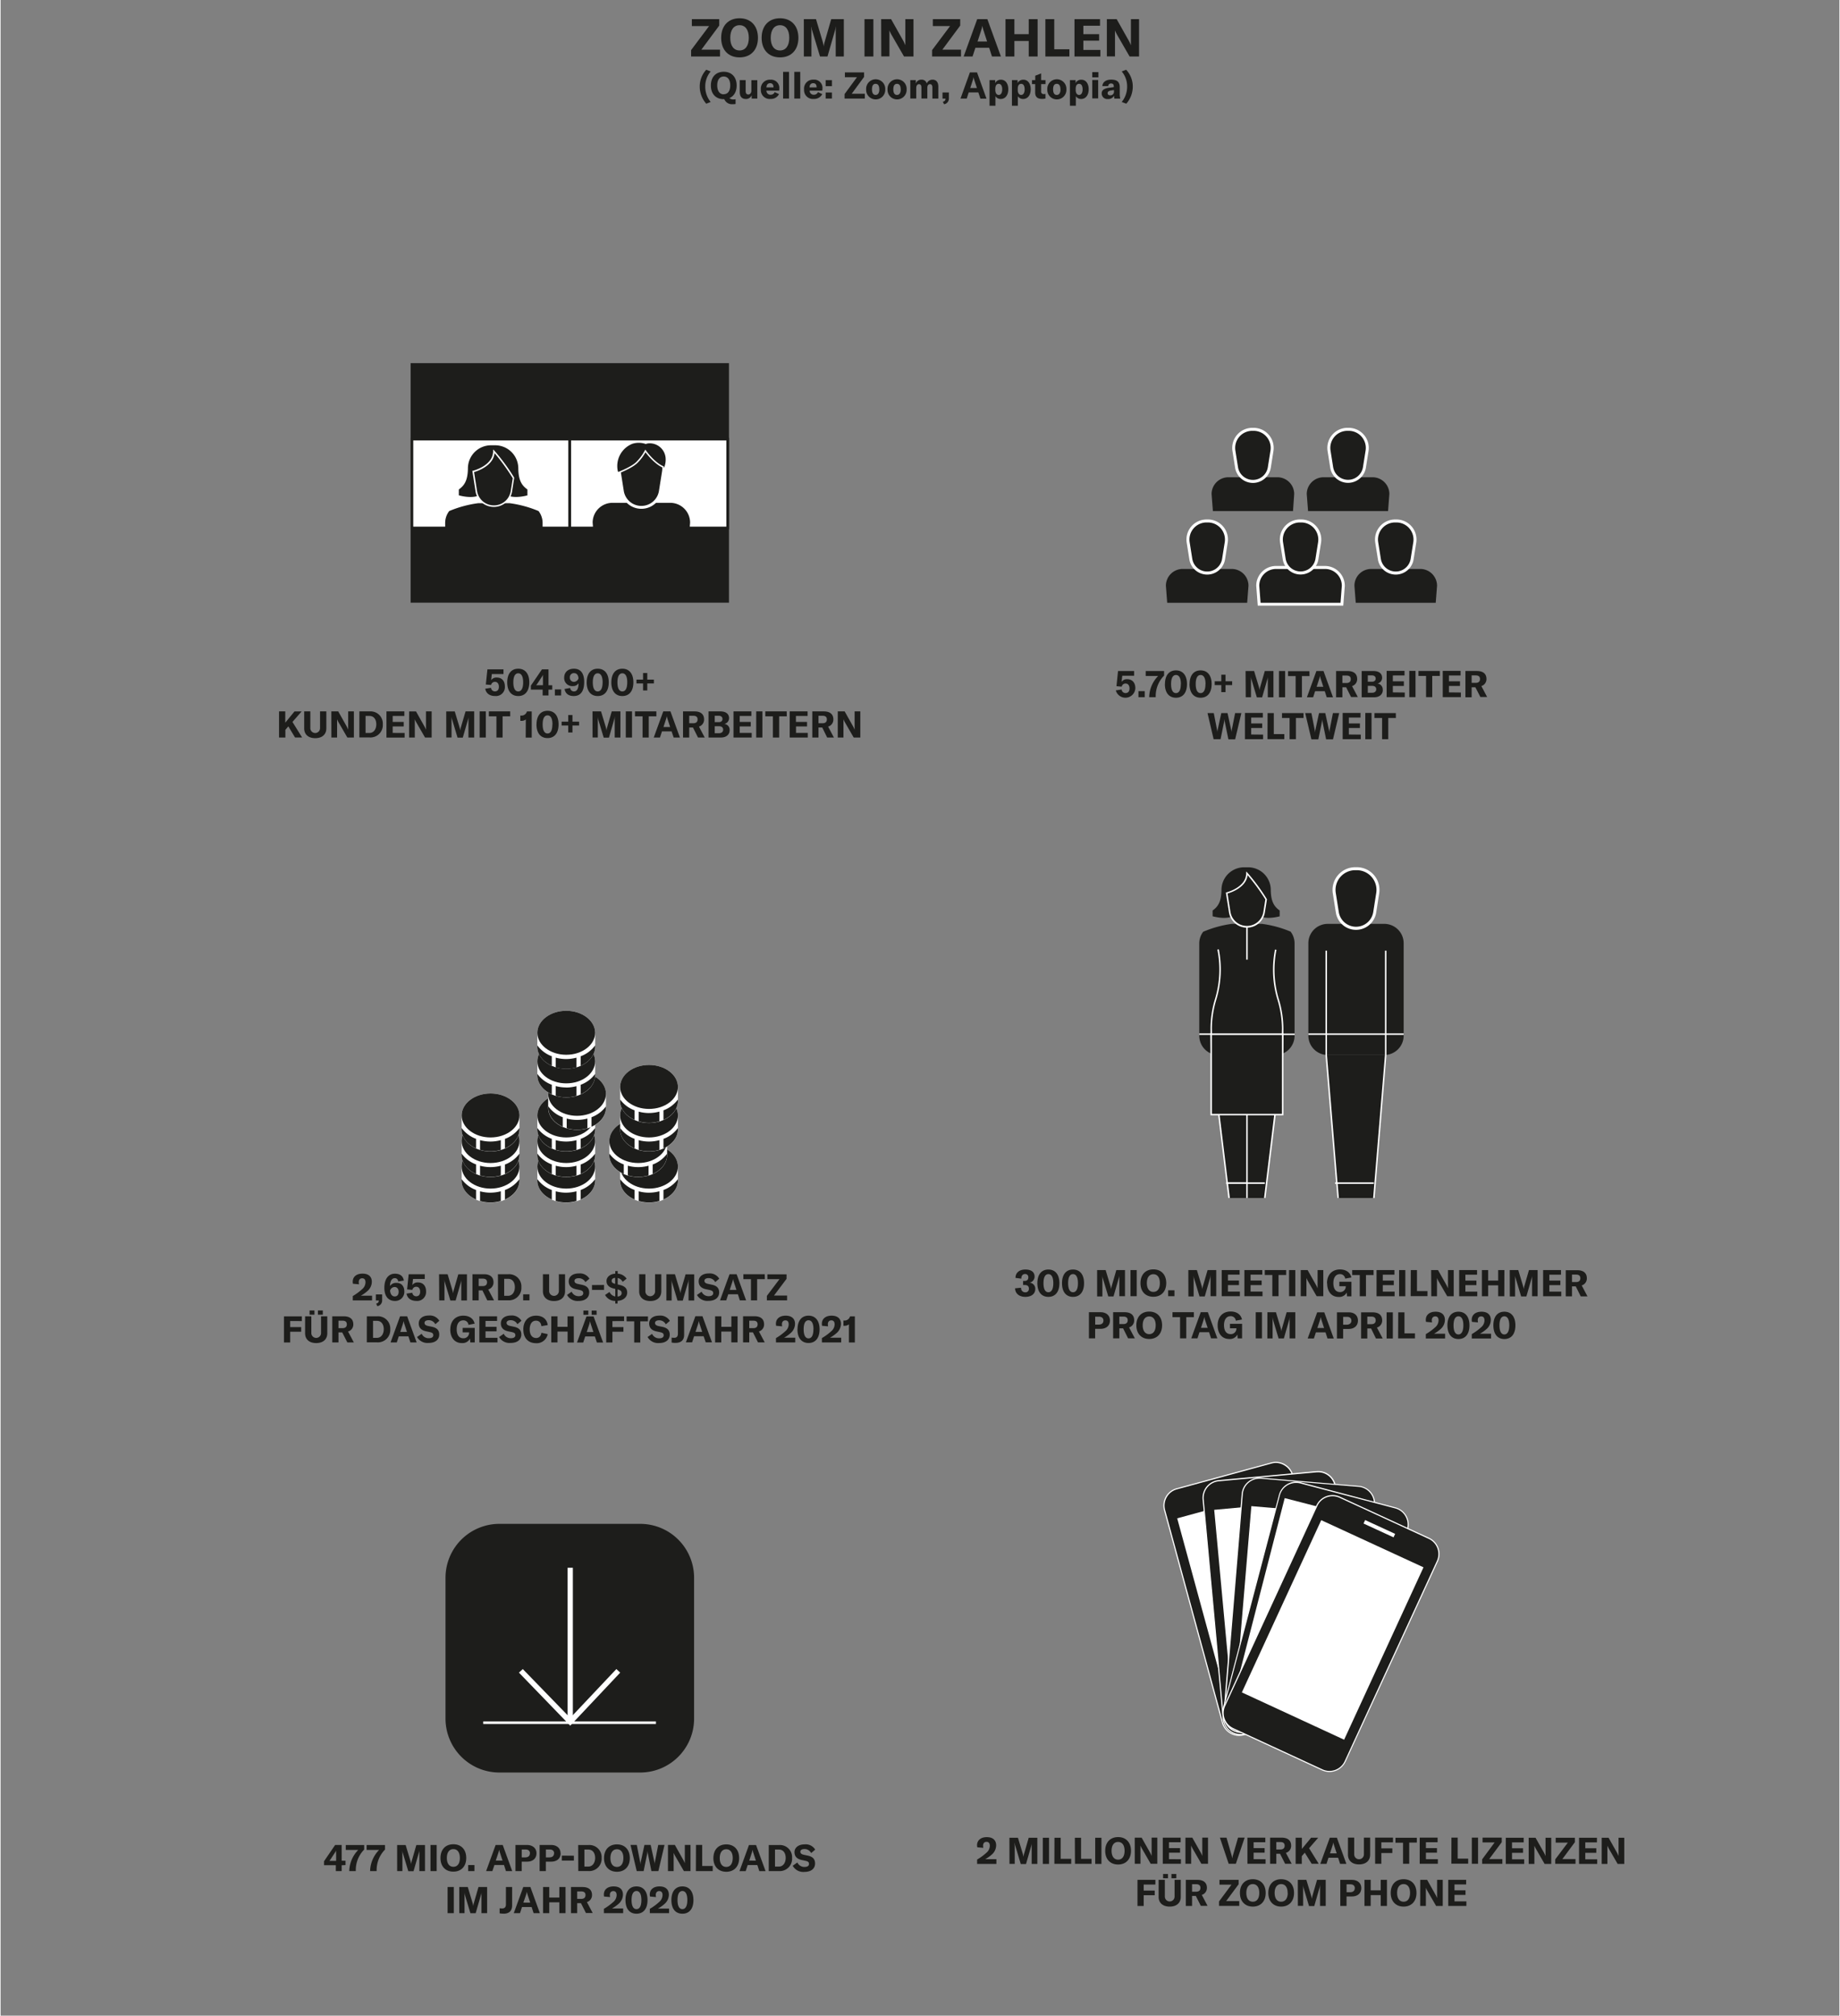 <?xml version="1.0"?>
<svg xmlns="http://www.w3.org/2000/svg" xmlns:xlink="http://www.w3.org/1999/xlink" viewBox="0 0 700 767" width="600" height="657"><rect x="0" y="0" width="700" height="767" fill="#808080" stroke="none"/><defs><style>.cls-1{fill:none;}.cls-2{fill:#1d1d1b;}.cls-3{fill:#fff;}.cls-4{clip-path:url(#clip-path);}.cls-5{clip-path:url(#clip-path-3);}</style><clipPath id="clip-path"><rect class="cls-1" x="156.59" y="167.1" width="60.09" height="33.8"/></clipPath><clipPath id="clip-path-3"><rect class="cls-1" x="216.68" y="167.1" width="60.09" height="33.8"/></clipPath></defs><g id="Vg"><path class="cls-2" d="M184.5,262.07l2.2-.34a1.47,1.47,0,0,0,1.47,1.36c1,0,1.52-.66,1.52-1.76s-.54-1.87-1.48-1.87a1.48,1.48,0,0,0-1.49,1.19l-2-.18.6-5.77h6.12v1.79H187l-.26,2.33a2.44,2.44,0,0,1,2.14-1c1.93,0,3.09,1.3,3.09,3.43a3.4,3.4,0,0,1-3.75,3.6C186.16,264.86,184.78,263.81,184.5,262.07Zm8.37-2.41c0-3.28,1.55-5.2,4.19-5.2s4.2,1.92,4.2,5.2-1.56,5.2-4.2,5.2S192.87,262.94,192.87,259.66Zm6.06,0c0-2.24-.67-3.45-1.87-3.45s-1.87,1.21-1.87,3.45.68,3.45,1.87,3.45S198.93,261.9,198.93,259.66Zm9.65,2.75v2.24h-2.23v-2.24h-4.48v-1.52l4.22-6.19h2.49v6.05H210v1.66Zm-2.12-5.65h0a5,5,0,0,1-.56,1l-1.39,2.13a6.78,6.78,0,0,1-.64.85h2.59v-2.88C206.44,257.35,206.44,257.11,206.46,256.76Zm6.92,7.89H211v-2.3h2.4Zm8.78-5.16c0,3.31-1.19,5.37-4,5.37-1.91,0-3.2-.94-3.46-2.69l2.13-.38a1.43,1.43,0,0,0,1.43,1.32c1.24,0,1.74-1.17,1.75-3.1a2.46,2.46,0,0,1-2.18,1.07,3.05,3.05,0,0,1-3.28-3.23c0-2,1.42-3.39,3.7-3.39C220.77,254.46,222.16,256.16,222.16,259.49ZM220,258.15c-.06-1.1-.56-2-1.72-2a1.51,1.51,0,0,0-1.57,1.66,1.54,1.54,0,0,0,1.54,1.66A1.92,1.92,0,0,0,220,258.15Zm3.12,1.51c0-3.28,1.55-5.2,4.19-5.2s4.2,1.92,4.2,5.2-1.56,5.2-4.2,5.2S223.11,262.94,223.11,259.66Zm6.06,0c0-2.24-.67-3.45-1.87-3.45s-1.87,1.21-1.87,3.45.68,3.45,1.87,3.45S229.17,261.9,229.17,259.66Zm3.32,0c0-3.28,1.55-5.2,4.19-5.2s4.2,1.92,4.2,5.2-1.56,5.2-4.2,5.2S232.49,262.94,232.49,259.66Zm6.06,0c0-2.24-.67-3.45-1.87-3.45s-1.87,1.21-1.87,3.45.67,3.45,1.87,3.45S238.55,261.9,238.55,259.66Zm10.14.41h-2.52v2.66h-1.61v-2.66h-2.51v-1.46h2.51V256.1h1.61v2.51h2.52Z"/><path class="cls-2" d="M109.54,276.4l-1.13,1.32v2.93H106V270.7h2.37V275l3.51-4.28h2.71l-3.48,4,3.67,5.91h-2.69Zm8.37-5.7v6.38a1.85,1.85,0,1,0,3.7,0V270.7H124v6.48c0,2.26-1.57,3.71-4.22,3.71s-4.21-1.45-4.21-3.71V270.7Zm8,0h2.62l3.19,5.68a8.57,8.57,0,0,1,.6,1.29h0c0-.4,0-.8,0-1.28V270.7h2.17v9.95H132l-3.31-5.73a9.51,9.51,0,0,1-.59-1.22h0c0,.41,0,.83,0,1.32v5.63h-2.17Zm10.67,0h4a4.65,4.65,0,0,1,4.92,4.92,4.71,4.71,0,0,1-5,5h-3.93Zm3.83,8.21c1.69,0,2.61-1.51,2.61-3.29s-.87-3.18-2.58-3.18h-1.5v6.47Zm13.39,0v1.75h-6.91V270.7h6.81v1.75h-4.44v2.25h4.2v1.73h-4.2v2.47Zm1.72-8.2h2.62l3.19,5.68a8.57,8.57,0,0,1,.6,1.29h0c0-.4,0-.8,0-1.28V270.7h2.17v9.95h-2.52l-3.31-5.73a9.51,9.51,0,0,1-.59-1.22h0c0,.41,0,.83,0,1.32v5.63h-2.17Zm14.12,0h3.25l1.84,6.1a6.67,6.67,0,0,1,.24,1.2h0a7.44,7.44,0,0,1,.25-1.23L177,270.7h3.29v9.95H178.1v-6.78a10.51,10.51,0,0,1,.06-1.12h0a6.45,6.45,0,0,1-.21,1l-2,6.93h-2l-2.08-6.93a4.72,4.72,0,0,1-.21-1h0c0,.34,0,.72,0,1.11v6.78h-2Zm12.72,9.95V270.7h2.36v9.95ZM194,272.58h-2.9v8.07h-2.35v-8.07h-2.88V270.7H194Zm5.94,1.18a2.55,2.55,0,0,1-1.7.54h-.39v-2h.27a2.12,2.12,0,0,0,2.24-1.59h1.83v9.95H199.9Zm4.08,1.9c0-3.28,1.56-5.19,4.19-5.19s4.2,1.91,4.2,5.19-1.55,5.2-4.2,5.2S204,278.94,204,275.66Zm6.07,0c0-2.24-.67-3.44-1.88-3.44s-1.86,1.2-1.86,3.44.67,3.45,1.86,3.45S210.05,277.9,210.05,275.66Zm10.13.41h-2.52v2.66h-1.61v-2.66h-2.51v-1.46h2.51V272.1h1.61v2.51h2.52Zm5.11-5.37h3.25l1.84,6.1a6.55,6.55,0,0,1,.23,1.2h0a7.44,7.44,0,0,1,.25-1.23l1.75-6.07h3.3v9.95h-2.16v-6.78a8.41,8.41,0,0,1,.06-1.12h-.05a4.67,4.67,0,0,1-.21,1l-2,6.93h-2l-2.09-6.93a5.5,5.5,0,0,1-.21-1h0c0,.34.06.72.06,1.11v6.78h-2ZM238,280.65V270.7h2.37v9.95Zm11.64-8.07h-2.9v8.07h-2.35v-8.07H241.5V270.7h8.14Zm5.8,5.74h-3.67l-.76,2.33h-2.37l3.62-9.95H255l3.61,9.95h-2.38Zm-.55-1.66-.91-2.78a7.86,7.86,0,0,1-.36-1.4h0a8.75,8.75,0,0,1-.37,1.4l-.91,2.78Zm8.69.18h-1.43v3.81h-2.36V270.7h4.37c2.52,0,3.64,1.24,3.64,3.06a2.76,2.76,0,0,1-1.95,2.73l2.2,4.16h-2.56Zm-1.43-1.63h1.53c1.15,0,1.65-.56,1.65-1.45s-.49-1.39-1.65-1.39h-1.53Zm15.38,2.64c0,1.57-1.11,2.8-3.38,2.8h-4.66V270.7H274c2.27,0,3.31,1.11,3.31,2.57a2.23,2.23,0,0,1-1.8,2.2A2.24,2.24,0,0,1,277.53,277.85Zm-5.67-5.48v2.42h1.48c1.07,0,1.47-.54,1.47-1.21s-.45-1.21-1.47-1.21Zm3.2,5.28c0-.77-.51-1.29-1.51-1.29h-1.69V279h1.63C274.57,279,275.06,278.41,275.06,277.65Zm10.87,1.25v1.75H279V270.7h6.81v1.75h-4.44v2.25h4.2v1.73h-4.2v2.47Zm1.72,1.75V270.7H290v9.95Zm11.63-8.07h-2.89v8.07H294v-8.07h-2.88V270.7h8.13Zm8,6.32v1.75H300.4V270.7h6.81v1.75h-4.44v2.25H307v1.73h-4.2v2.47Zm5.51-2.06h-1.43v3.81H309V270.7h4.37c2.53,0,3.65,1.24,3.65,3.06a2.76,2.76,0,0,1-2,2.73l2.2,4.16h-2.56Zm-1.43-1.63h1.53c1.15,0,1.65-.56,1.65-1.45s-.49-1.39-1.65-1.39h-1.53Zm7.34-4.51h2.62l3.19,5.68a9.69,9.69,0,0,1,.6,1.29h0c0-.4,0-.8,0-1.28V270.7h2.17v9.95h-2.52l-3.31-5.73a9.51,9.51,0,0,1-.59-1.22h0c0,.41,0,.83,0,1.32v5.63h-2.17Z"/><path class="cls-2" d="M134.07,493.18a20.64,20.64,0,0,0,3.51-2.57,3.5,3.5,0,0,0,1.33-2.67c0-1-.44-1.52-1.26-1.52s-1.31.56-1.31,1.49a4.45,4.45,0,0,0,.1.8l-2.3-.21a3.58,3.58,0,0,1-.09-.77c0-1.88,1.43-3.08,3.72-3.08s3.55,1.13,3.55,3.12a4.71,4.71,0,0,1-1.75,3.57,13.24,13.24,0,0,1-2.42,1.7h4.26v1.79h-7.34Zm8.9,2.9c.82-.27,1-.59,1-1.22v0h-1.12v-2.3h2.4v2.17a2.19,2.19,0,0,1-1.83,2.3Zm10.72-4.63a3.44,3.44,0,0,1-3.6,3.59c-2.52,0-4-1.84-4-5,0-3.35,1.53-5.36,4-5.36,2,0,3.14.89,3.42,2.61l-2.13.34c-.16-.83-.61-1.26-1.33-1.26-1.1,0-1.76,1.09-1.82,3a2.69,2.69,0,0,1,2.42-1.19C152.54,488.11,153.69,489.39,153.69,491.45Zm-2.16.1c0-1.08-.6-1.81-1.53-1.81a1.83,1.83,0,0,0-1.73,1.4c.12,1.36.78,2.19,1.76,2.19S151.53,492.66,151.53,491.55Zm3,.7,2.2-.33a1.47,1.47,0,0,0,1.47,1.35c1,0,1.52-.65,1.52-1.76s-.54-1.86-1.48-1.86a1.47,1.47,0,0,0-1.49,1.19l-2-.19.6-5.77h6.12v1.8H157l-.26,2.32a2.44,2.44,0,0,1,2.14-1c1.93,0,3.09,1.3,3.09,3.43a3.4,3.4,0,0,1-3.75,3.6C156.2,495,154.82,494,154.54,492.25Zm12.39-7.37h3.25L172,491a6.67,6.67,0,0,1,.24,1.2h0a7.44,7.44,0,0,1,.25-1.23l1.75-6.07h3.29v9.95h-2.15v-6.78a10.49,10.49,0,0,1,.05-1.12h0a6.45,6.45,0,0,1-.21,1l-2,6.93h-2l-2.09-6.93a4.72,4.72,0,0,1-.21-1h0c0,.34.05.72.05,1.11v6.78h-2Zm16.5,6.14H182v3.81h-2.37v-9.95H184c2.52,0,3.64,1.24,3.64,3.06a2.76,2.76,0,0,1-2,2.73l2.2,4.16h-2.56ZM182,489.39h1.52c1.15,0,1.66-.56,1.66-1.45s-.49-1.39-1.66-1.39H182Zm7.33-4.51h4a4.64,4.64,0,0,1,4.92,4.92,4.71,4.71,0,0,1-4.94,5h-3.94Zm3.84,8.21c1.68,0,2.6-1.51,2.6-3.29s-.86-3.18-2.57-3.18h-1.5v6.47Zm8.16,1.74h-2.4v-2.3h2.4Zm7.49-9.95v6.38a1.85,1.85,0,1,0,3.7,0v-6.38h2.36v6.48c0,2.26-1.57,3.71-4.21,3.71s-4.22-1.45-4.22-3.71v-6.48Zm6.81,7.88,1.76-1.24a2.85,2.85,0,0,0,2.7,1.71c1,0,1.71-.35,1.71-1.13s-.44-1-1.44-1.24l-1.34-.28c-1.73-.37-2.74-1.31-2.74-3,0-1.82,1.48-3,3.88-3a4.2,4.2,0,0,1,4,2l-1.54,1.3A2.81,2.81,0,0,0,220,486.4c-.93,0-1.54.39-1.54,1s.4,1,1.45,1.2l1.44.31c1.76.39,2.72,1.23,2.72,2.94,0,1.89-1.46,3.2-4.07,3.2A4.58,4.58,0,0,1,215.64,492.76Zm14.08-3.8v1.89h-4.58V489Zm5.16,6.08v1H234v-1a4.37,4.37,0,0,1-3.88-2.28l1.69-1.14a2.91,2.91,0,0,0,2.19,1.72v-2.9l-.53-.11c-1.87-.42-2.81-1.4-2.81-2.87s1.28-2.66,3.34-2.79v-1h.92v1a4.38,4.38,0,0,1,3.39,1.89l-1.51,1.22a2.69,2.69,0,0,0-1.88-1.47v2.45l.61.14c2.08.47,3,1.35,3,3S237.1,494.89,234.88,495Zm-.92-6.49v-2.29c-.83.05-1.33.44-1.33,1.1S233,488.29,234,488.55Zm2.46,3.51c0-.76-.43-1.11-1.54-1.41v2.72C235.84,493.29,236.42,492.81,236.42,492.06Zm9.05-7.18v6.38a1.85,1.85,0,1,0,3.69,0v-6.38h2.37v6.48c0,2.26-1.57,3.71-4.21,3.71s-4.22-1.45-4.22-3.71v-6.48Zm8,0h3.25l1.84,6.1a6.55,6.55,0,0,1,.23,1.2h0A7.44,7.44,0,0,1,259,491l1.76-6.07h3.29v9.95h-2.16v-6.78a8.41,8.41,0,0,1,.06-1.12h-.05a4.67,4.67,0,0,1-.21,1l-2,6.93h-2l-2.09-6.93a5.5,5.5,0,0,1-.21-1h0c0,.34.06.72.06,1.11v6.78h-2Zm11.65,7.88,1.75-1.24a2.87,2.87,0,0,0,2.7,1.71c1,0,1.71-.35,1.71-1.13s-.43-1-1.44-1.24l-1.33-.28c-1.74-.37-2.75-1.31-2.75-3,0-1.82,1.49-3,3.88-3a4.19,4.19,0,0,1,3.95,2l-1.54,1.3a2.79,2.79,0,0,0-2.56-1.52c-.94,0-1.54.39-1.54,1s.39,1,1.44,1.2l1.44.31c1.77.39,2.72,1.23,2.72,2.94,0,1.89-1.46,3.2-4.06,3.2A4.57,4.57,0,0,1,265.08,492.76Zm15.56-.26H277l-.76,2.33h-2.37l3.62-9.95h2.7l3.61,9.95h-2.38Zm-.55-1.66-.91-2.78a7.86,7.86,0,0,1-.36-1.4h0a8.75,8.75,0,0,1-.37,1.4l-.91,2.78Zm10.82-4.08H288v8.07h-2.35v-8.07h-2.89v-1.88h8.14Zm5.56,0h-4.6v-1.84h7.3v1.71L294.41,493h5v1.82h-7.7v-1.71Z"/><path class="cls-2" d="M110.24,502.68V505h4.19v1.76h-4.19v4.09h-2.37v-9.94h6.81v1.79Zm8.05-1.79v6.37a1.85,1.85,0,1,0,3.7,0v-6.37h2.37v6.47c0,2.27-1.57,3.71-4.22,3.71s-4.22-1.44-4.22-3.71v-6.47Zm-.67-2.22h1.86v1.61h-1.86Zm3.18,0h1.86v1.61H120.8Zm9.25,8.35h-1.43v3.81h-2.36v-9.94h4.37c2.52,0,3.64,1.23,3.64,3.05a2.74,2.74,0,0,1-2,2.73l2.2,4.16H132Zm-1.43-1.62h1.53c1.15,0,1.65-.56,1.65-1.46s-.49-1.39-1.65-1.39h-1.53Zm10.8-4.51h4a4.64,4.64,0,0,1,4.92,4.91,4.71,4.71,0,0,1-5,5h-3.93Zm3.83,8.2c1.69,0,2.61-1.51,2.61-3.29s-.87-3.18-2.58-3.18h-1.5v6.47Zm12-.58h-3.67l-.76,2.32h-2.37l3.62-9.94h2.7l3.61,9.94H156Zm-.55-1.67-.91-2.77a9.2,9.2,0,0,1-.37-1.41h0a9.2,9.2,0,0,1-.37,1.41l-.91,2.77Zm3.85,1.92,1.75-1.23a2.87,2.87,0,0,0,2.7,1.7c1,0,1.71-.35,1.71-1.13s-.44-1-1.44-1.23l-1.33-.28c-1.74-.38-2.75-1.32-2.75-3,0-1.82,1.49-3,3.88-3a4.19,4.19,0,0,1,3.95,2l-1.54,1.31a2.78,2.78,0,0,0-2.56-1.53c-.94,0-1.54.39-1.54,1s.39,1,1.44,1.21l1.44.3c1.77.4,2.72,1.24,2.72,2.95,0,1.89-1.46,3.19-4.06,3.19A4.56,4.56,0,0,1,158.53,508.76Zm12.65-2.89c0-3.12,1.88-5.22,4.93-5.22,2.61,0,4,1.4,4.33,3.05l-2.34.44a1.91,1.91,0,0,0-2-1.71c-1.58,0-2.49,1.31-2.49,3.41s.85,3.41,2.52,3.41a2.1,2.1,0,0,0,2.2-2.05V507h-2.46V505.3h4.61v5.53H178.8l-.1-1.46a3.2,3.2,0,0,1-3.11,1.7C172.85,511.07,171.18,509,171.18,505.87Zm17.95,3.21v1.75h-6.9v-9.94H189v1.75H184.6v2.24h4.2v1.73h-4.2v2.47Zm.64-.32,1.75-1.23a2.89,2.89,0,0,0,2.71,1.7c1,0,1.71-.35,1.71-1.13s-.44-1-1.45-1.23l-1.33-.28c-1.73-.38-2.74-1.32-2.74-3,0-1.82,1.48-3,3.88-3a4.2,4.2,0,0,1,3.95,2l-1.54,1.31a2.8,2.8,0,0,0-2.57-1.53c-.93,0-1.54.39-1.54,1s.4,1,1.45,1.21l1.44.3c1.76.4,2.72,1.24,2.72,2.95,0,1.89-1.46,3.19-4.07,3.19A4.58,4.58,0,0,1,189.77,508.76Zm9.2-2.89c0-3.14,1.85-5.22,4.88-5.22,2.53,0,4.13,1.4,4.4,3.57l-2.4.42c-.14-1.32-.87-2.09-2.06-2.09-1.51,0-2.39,1.28-2.39,3.31s.89,3.29,2.46,3.29c1.11,0,1.85-.76,2-2l2.39.52a4.24,4.24,0,0,1-4.48,3.45C200.67,511.07,199,509,199,505.87Zm19.23,5h-2.37V506.7H212v4.13h-2.37v-9.94H212v4h3.82v-4h2.37Zm8-2.32h-3.67l-.76,2.32h-2.36l3.61-9.94h2.7l3.62,9.94H227Zm-2.49-8.23h-1.87v-1.61h1.87Zm1.94,6.56-.91-2.77a9.27,9.27,0,0,1-.36-1.41h0a9.27,9.27,0,0,1-.36,1.41l-.91,2.77Zm1.24-6.56H225v-1.61h1.87Zm6,2.4V505h4.19v1.76h-4.19v4.09h-2.37v-9.94h6.81v1.79Zm13.51.08h-2.9v8.07H241.2v-8.07h-2.89v-1.87h8.14Zm-.16,6,1.75-1.23a2.88,2.88,0,0,0,2.7,1.7c1,0,1.71-.35,1.71-1.13s-.43-1-1.44-1.23l-1.33-.28c-1.74-.38-2.75-1.32-2.75-3,0-1.82,1.49-3,3.88-3a4.22,4.22,0,0,1,4,2l-1.55,1.31a2.77,2.77,0,0,0-2.56-1.53c-.94,0-1.54.39-1.54,1s.39,1,1.44,1.21l1.45.3c1.76.4,2.71,1.24,2.71,2.95,0,1.89-1.45,3.19-4.06,3.19A4.58,4.58,0,0,1,246.29,508.76ZM256.92,511a7,7,0,0,1-1.47-.13V509a7.59,7.59,0,0,0,.95.07c.9,0,1.44-.42,1.44-1.58v-6.57h2.37v7C260.21,510.07,258.92,511,256.92,511Zm10.71-2.52H264l-.76,2.32h-2.36l3.61-9.94h2.7l3.62,9.94h-2.38Zm-.55-1.67-.91-2.77a9.27,9.27,0,0,1-.36-1.41h0a9.27,9.27,0,0,1-.36,1.41l-.91,2.77Zm13.46,4h-2.37V506.7h-3.82v4.13H272v-9.94h2.37v4h3.82v-4h2.37ZM286.4,507H285v3.81h-2.36v-9.94H287c2.52,0,3.64,1.23,3.64,3.05a2.74,2.74,0,0,1-1.95,2.73l2.2,4.16h-2.56ZM285,505.4h1.53c1.15,0,1.65-.56,1.65-1.46s-.49-1.39-1.65-1.39H285Zm10.17,3.78a20.51,20.51,0,0,0,3.51-2.57,3.49,3.49,0,0,0,1.33-2.67c0-1-.44-1.51-1.26-1.51s-1.31.56-1.31,1.48a5.28,5.28,0,0,0,.09.8l-2.29-.21a3.58,3.58,0,0,1-.09-.77c0-1.88,1.43-3.08,3.71-3.08s3.56,1.13,3.56,3.12a4.7,4.7,0,0,1-1.75,3.57,13.24,13.24,0,0,1-2.42,1.7h4.26v1.79h-7.34Zm8.21-3.34c0-3.27,1.56-5.19,4.19-5.19s4.2,1.92,4.2,5.19-1.55,5.2-4.2,5.2S303.35,509.12,303.35,505.84Zm6.07,0c0-2.24-.67-3.44-1.88-3.44s-1.86,1.2-1.86,3.44.67,3.45,1.86,3.45S309.42,508.09,309.42,505.84Zm3.2,3.34a20.63,20.63,0,0,0,3.52-2.57,3.52,3.52,0,0,0,1.33-2.67c0-1-.45-1.51-1.26-1.51s-1.32.56-1.32,1.48a4.35,4.35,0,0,0,.1.8l-2.3-.21a4.29,4.29,0,0,1-.08-.77c0-1.88,1.43-3.08,3.71-3.08s3.56,1.13,3.56,3.12a4.73,4.73,0,0,1-1.75,3.57,13.7,13.7,0,0,1-2.43,1.7H320v1.79h-7.34Zm10.29-5.24a2.52,2.52,0,0,1-1.69.55h-.39v-2h.26a2.11,2.11,0,0,0,2.24-1.58h1.84v9.94h-2.26Z"/><path class="cls-2" d="M129.84,709.78V712h-2.22v-2.24h-4.49v-1.51l4.22-6.19h2.49v6h1.46v1.65Zm-2.11-5.65h0a4.52,4.52,0,0,1-.56,1l-1.39,2.13a6.13,6.13,0,0,1-.64.86h2.59v-2.89C127.7,704.72,127.7,704.48,127.73,704.13Zm5,7.72a11.84,11.84,0,0,1,3.42-7.9h-4.75v-1.87h7v1.73a11.09,11.09,0,0,0-3.19,7.86V712h-2.47Zm7.94,0a11.84,11.84,0,0,1,3.42-7.9h-4.75v-1.87h7v1.73a11.09,11.09,0,0,0-3.19,7.86V712h-2.47Zm10.28-9.77h3.25l1.83,6.09a6.84,6.84,0,0,1,.24,1.2h0a7.44,7.44,0,0,1,.25-1.23l1.75-6.06h3.29V712h-2.15v-6.78a10.49,10.49,0,0,1,0-1.12h0a6.45,6.45,0,0,1-.21,1l-2,6.93h-2l-2.09-6.93a4.72,4.72,0,0,1-.21-1h0c0,.34.06.72.06,1.11V712h-2ZM163.65,712v-9.94H166V712Zm3.81-5c0-3.21,1.92-5.21,4.9-5.21s4.9,2,4.9,5.21-1.92,5.21-4.9,5.21S167.46,710.24,167.46,707.05Zm7.37,0c0-2.1-.91-3.36-2.47-3.36s-2.48,1.26-2.48,3.36.93,3.36,2.48,3.36S174.83,709.15,174.83,707.05Zm5.55,5H178v-2.3h2.39Zm11.25-2.32H188L187.2,712h-2.37l3.62-9.94h2.7l3.61,9.94h-2.38Zm-.55-1.67-.91-2.77a9.2,9.2,0,0,1-.37-1.41h0a9.2,9.2,0,0,1-.37,1.41L188.5,708ZM204,705.2c0,2-1.39,3.21-3.63,3.21h-2V712H196v-9.94h4.41C202.55,702.08,204,703.31,204,705.2Zm-2.48.07c0-.94-.6-1.49-1.67-1.49h-1.47v3h1.47C200.86,706.75,201.48,706.21,201.48,705.27Zm11.68-.07c0,2-1.39,3.21-3.63,3.21h-2V712h-2.37v-9.94h4.42C211.74,702.08,213.16,703.31,213.16,705.2Zm-2.48.07c0-.94-.6-1.49-1.67-1.49h-1.47v3H209C210.06,706.75,210.68,706.21,210.68,705.27Zm7.52.88V708h-4.59v-1.89Zm1.64-4.07h4a4.64,4.64,0,0,1,4.92,4.91,4.71,4.71,0,0,1-4.95,5h-3.94Zm3.84,8.2c1.68,0,2.61-1.51,2.61-3.29s-.87-3.18-2.58-3.18h-1.5v6.47Zm6-3.23c0-3.21,1.92-5.21,4.91-5.21s4.9,2,4.9,5.21-1.92,5.21-4.9,5.21S229.71,710.24,229.71,707.05Zm7.37,0c0-2.1-.91-3.36-2.46-3.36s-2.48,1.26-2.48,3.36.92,3.36,2.48,3.36S237.08,709.15,237.08,707.05Zm2.71-5h2.39l1.27,6.45a5,5,0,0,1,.08.83h.05a4.31,4.31,0,0,1,.11-.83l1.4-6.45h2.37l1.41,6.45a4.31,4.31,0,0,1,.11.83H249a5,5,0,0,1,.08-.83l1.27-6.45h2.39L250.4,712h-2.65l-1.37-6.75a5.17,5.17,0,0,1-.07-.73h-.06a5.09,5.09,0,0,1-.08.73L244.79,712h-2.63Zm14.26,0h2.62l3.19,5.67a9.69,9.69,0,0,1,.6,1.29h0c0-.39,0-.8,0-1.28v-5.68h2.17V712h-2.52l-3.31-5.73a9.51,9.51,0,0,1-.59-1.22h0c0,.41,0,.83,0,1.32V712h-2.17Zm10.66,0h2.37v8h4V712h-6.41Zm6.63,5c0-3.21,1.92-5.21,4.9-5.21s4.9,2,4.9,5.21-1.92,5.21-4.9,5.21S271.34,710.24,271.34,707.05Zm7.36,0c0-2.1-.91-3.36-2.46-3.36s-2.48,1.26-2.48,3.36.92,3.36,2.48,3.36S278.7,709.15,278.7,707.05Zm9.37,2.65H284.4l-.76,2.32h-2.36l3.61-9.94h2.7l3.62,9.94h-2.38Zm-.55-1.67-.91-2.77a9.27,9.27,0,0,1-.36-1.41h0a9.27,9.27,0,0,1-.36,1.41L285,708Zm4.9-5.95h4A4.63,4.63,0,0,1,301.3,707a4.7,4.7,0,0,1-4.94,5h-3.94Zm3.84,8.2c1.68,0,2.6-1.51,2.6-3.29s-.86-3.18-2.57-3.18h-1.5v6.47Zm5.3-.33,1.75-1.23a2.89,2.89,0,0,0,2.71,1.7c1,0,1.71-.35,1.71-1.13s-.44-1-1.45-1.23l-1.33-.28c-1.74-.38-2.74-1.32-2.74-3s1.48-2.95,3.88-2.95a4.2,4.2,0,0,1,4,2l-1.54,1.31a2.8,2.8,0,0,0-2.57-1.53c-.94,0-1.54.39-1.54,1s.39,1,1.44,1.21l1.45.3c1.76.4,2.71,1.24,2.71,3,0,1.89-1.45,3.19-4.06,3.19A4.58,4.58,0,0,1,301.56,710Z"/><path class="cls-2" d="M170.16,728v-9.94h2.37V728Zm4.44-9.94h3.25l1.83,6.09a6.93,6.93,0,0,1,.24,1.21h0a7.53,7.53,0,0,1,.25-1.24l1.75-6.06h3.29V728h-2.15v-6.78a10.61,10.61,0,0,1,0-1.12h0a5.42,5.42,0,0,1-.21,1l-2,6.93h-2l-2.09-6.93a4.78,4.78,0,0,1-.21-1h0c0,.33.06.71.06,1.1V728h-2Zm16.84,10.14a7,7,0,0,1-1.47-.13v-1.93a7.59,7.59,0,0,0,.95.07c.9,0,1.45-.42,1.45-1.58v-6.57h2.36v7C194.73,727.27,193.44,728.22,191.44,728.22Zm10.71-2.52h-3.67l-.75,2.32h-2.37l3.61-9.94h2.71l3.61,9.94h-2.38Zm-.54-1.67-.91-2.77a9.36,9.36,0,0,1-.37-1.4h0a9.36,9.36,0,0,1-.37,1.4L199,724Zm13.45,4H212.7v-4.13h-3.83V728H206.5v-9.94h2.37v4h3.83v-4h2.36Zm5.87-3.81H219.5V728h-2.37v-9.94h4.37c2.52,0,3.64,1.23,3.64,3a2.75,2.75,0,0,1-1.94,2.73l2.2,4.16h-2.57Zm-1.43-1.62H221c1.15,0,1.66-.56,1.66-1.46s-.49-1.39-1.66-1.39H219.5Zm10.16,3.78a21.19,21.19,0,0,0,3.52-2.56,3.54,3.54,0,0,0,1.33-2.68c0-1-.45-1.51-1.26-1.51s-1.32.56-1.32,1.48a4.35,4.35,0,0,0,.1.8l-2.3-.21a3.48,3.48,0,0,1-.08-.77c0-1.88,1.42-3.08,3.71-3.08s3.56,1.13,3.56,3.12a4.76,4.76,0,0,1-1.75,3.58,14.23,14.23,0,0,1-2.43,1.69H237V728h-7.34Zm8.22-3.33c0-3.28,1.55-5.2,4.19-5.2s4.2,1.92,4.2,5.2-1.56,5.19-4.2,5.19S237.88,726.31,237.88,723Zm6.06,0c0-2.24-.67-3.45-1.87-3.45s-1.87,1.21-1.87,3.45.67,3.44,1.87,3.44S243.94,725.28,243.94,723Zm3.21,3.33a21.06,21.06,0,0,0,3.51-2.56,3.54,3.54,0,0,0,1.33-2.68c0-1-.45-1.51-1.26-1.51s-1.32.56-1.32,1.48a5.43,5.43,0,0,0,.1.8l-2.29-.21a3.51,3.51,0,0,1-.09-.77c0-1.88,1.43-3.08,3.71-3.08S254.4,719,254.4,721a4.73,4.73,0,0,1-1.75,3.58,13.74,13.74,0,0,1-2.42,1.69h4.25V728h-7.33Zm8.21-3.33c0-3.28,1.56-5.2,4.19-5.2s4.2,1.92,4.2,5.2-1.55,5.19-4.2,5.19S255.36,726.31,255.36,723Zm6.07,0c0-2.24-.67-3.45-1.88-3.45s-1.86,1.21-1.86,3.45.67,3.44,1.86,3.44S261.43,725.28,261.43,723Z"/><rect class="cls-2" x="156.59" y="138.68" width="120.19" height="90.14"/><path class="cls-2" d="M277.28,229.33H156.09V138.18H277.28Zm-120.19-1H276.28V139.18H157.09Z"/><rect class="cls-3" x="156.59" y="167.1" width="60.09" height="33.8"/><path class="cls-2" d="M217.18,201.4H156.09V166.6h61.09Zm-60.09-1h59.09V167.6H157.09Z"/><rect class="cls-3" x="216.68" y="167.1" width="60.09" height="33.8"/><path class="cls-2" d="M277.28,201.4h-61.1V166.6h61.1Zm-60.1-1h59.1V167.6h-59.1Z"/><g class="cls-4"><path class="cls-2" d="M206.33,199a7.44,7.44,0,0,0-1.54-4.53,42.89,42.89,0,0,0-11.09-3H181.88a42.87,42.87,0,0,0-11.1,3,7.41,7.41,0,0,0-1.54,4.52v7.68h37.09Z"/></g><path class="cls-2" d="M187.62,170.58Zm12.93,17.9,0-2.23c-2-1.41-3.41-3.26-3.47-8v0a8.81,8.81,0,0,0-8.81-8.81h-1.57a8.8,8.8,0,0,0-8.8,8.81v0c-.06,4.75-1.49,6.6-3.46,8l0,2.23s4.51,1.32,7.3.17a6.74,6.74,0,0,0,12.19.19c2.8.77,6.71-.36,6.71-.36"/><g class="cls-4"><path class="cls-3" d="M187.79,192.89a7,7,0,0,1-7-6l-1.21-7.7.25-.06c.08,0,7.66-1.92,7.66-7.43v-.68l.48.48a74.74,74.74,0,0,1,7.53,10.24l0,.09,0,.11-.78,5A7,7,0,0,1,187.79,192.89Zm-7.55-13.24,1.13,7.19a6.5,6.5,0,0,0,12.84,0c.07-.46.66-4.16.77-4.86a81.54,81.54,0,0,0-6.94-9.56C187.53,177.27,181.55,179.27,180.24,179.65Z"/></g><g class="cls-5"><path class="cls-2" d="M262.48,198.88a7.55,7.55,0,0,0-7.55-7.54h-22a7.55,7.55,0,0,0-7.55,7.54l.59,7.64h35.92Z"/></g><path class="cls-2" d="M243.93,193.06a7.32,7.32,0,0,1-7.26-6.2l-1.17-7.44a8.24,8.24,0,0,1,8.14-9.52h.59a8.25,8.25,0,0,1,8.14,9.52l-1.18,7.44a7.31,7.31,0,0,1-7.26,6.2"/><path class="cls-3" d="M244.23,169.34h-.6a8.79,8.79,0,0,0-8.69,10.17l1.17,7.44a7.92,7.92,0,0,0,15.64,0l1.18-7.44a8.81,8.81,0,0,0-8.7-10.17m0,1.13a7.68,7.68,0,0,1,7.58,8.87l-1.18,7.43a6.78,6.78,0,0,1-13.4,0l-1.17-7.43a7.67,7.67,0,0,1,7.57-8.87Z"/><path class="cls-2" d="M235,179.44c1.69.68,3.89.24,5.75-.39a7.86,7.86,0,0,0,5.33-7.66,7.58,7.58,0,0,0-.42-2.32s-.05-.07-.07-.12a8,8,0,0,0-5.07-.08A9.1,9.1,0,0,0,235,179.44"/><path class="cls-2" d="M252.65,177.78a7.82,7.82,0,0,0,.53-3,6.08,6.08,0,0,0-6.25-6.09,3.62,3.62,0,0,0-1.39.3,5.85,5.85,0,0,0-.26,1.63c0,3.85,3.54,7.1,7.37,7.2"/><g class="cls-5"><path class="cls-3" d="M235.61,180l-.21-.53c.06,0,5.2-2,6.92-4a18.07,18.07,0,0,0,2.9-4l.22-.39.25.37c1.68,2.37,4.61,5.29,6.76,6l-.19.54c-2.15-.76-5-3.53-6.77-5.9a17.85,17.85,0,0,1-2.75,3.75C240.93,177.91,235.83,179.92,235.61,180Z"/></g><path class="cls-2" d="M243.5,674H189.86a20.05,20.05,0,0,1-20-20V600.36a20.05,20.05,0,0,1,20-20H243.5a20.05,20.05,0,0,1,20,20V654a20.05,20.05,0,0,1-20,20"/><path class="cls-2" d="M243.5,674.49H189.86A20.51,20.51,0,0,1,169.37,654V600.36a20.51,20.51,0,0,1,20.49-20.49H243.5A20.51,20.51,0,0,1,264,600.36V654A20.51,20.51,0,0,1,243.5,674.49Zm-53.64-93.62a19.52,19.52,0,0,0-19.49,19.49V654a19.51,19.51,0,0,0,19.49,19.49H243.5A19.51,19.51,0,0,0,263,654V600.36a19.51,19.51,0,0,0-19.49-19.49Z"/><rect class="cls-3" x="215.85" y="596.57" width="2" height="57.92"/><polygon class="cls-3" points="235.87 636.48 234.41 635.12 216.85 653.72 198.79 635.12 197.32 636.48 216.85 656.66 235.87 636.48"/><rect class="cls-3" x="183.72" y="655.03" width="65.76" height="1"/><path class="cls-3" d="M204.33,443.92c0-4.62,4.94-8.37,11-8.37s11,3.75,11,8.37v5.33c0,4.62-4.94,8.38-11,8.38s-11-3.76-11-8.38Z"/><path class="cls-2" d="M204.33,443.92c0,4.61,4.94,8.37,11,8.37s11-3.76,11-8.37-4.94-8.37-11-8.37-11,3.75-11,8.37"/><path class="cls-2" d="M209.83,452.82a11.88,11.88,0,0,1-5.5-4.13v.52c0,3.09,2.22,5.79,5.5,7.24Z"/><path class="cls-2" d="M220.83,452.82v3.63c3.28-1.45,5.5-4.15,5.5-7.24v-.52a11.88,11.88,0,0,1-5.5,4.13"/><path class="cls-2" d="M215.33,453.85a15.44,15.44,0,0,1-4-.53V457a14,14,0,0,0,7.9,0v-3.69a15.44,15.44,0,0,1-3.95.53"/><path class="cls-3" d="M175.52,443.92c0-4.62,4.94-8.37,11-8.37s11,3.75,11,8.37v5.33c0,4.62-4.94,8.38-11,8.38s-11-3.76-11-8.38Z"/><path class="cls-2" d="M175.52,443.92c0,4.61,4.94,8.37,11,8.37s11-3.76,11-8.37-4.94-8.37-11-8.37-11,3.75-11,8.37"/><path class="cls-2" d="M181,452.82a11.88,11.88,0,0,1-5.5-4.13v.52c0,3.09,2.22,5.79,5.5,7.24Z"/><path class="cls-2" d="M192,452.82v3.63c3.28-1.45,5.5-4.15,5.5-7.24v-.52a11.88,11.88,0,0,1-5.5,4.13"/><path class="cls-2" d="M186.52,453.85a15.44,15.44,0,0,1-4-.53V457a14,14,0,0,0,7.9,0v-3.69a15.44,15.44,0,0,1-3.95.53"/><path class="cls-3" d="M235.85,443.92c0-4.62,4.93-8.37,11-8.37s11,3.75,11,8.37v5.33c0,4.62-4.93,8.38-11,8.38s-11-3.76-11-8.38Z"/><path class="cls-2" d="M235.85,443.92c0,4.61,4.93,8.37,11,8.37s11-3.76,11-8.37-4.93-8.37-11-8.37-11,3.75-11,8.37"/><path class="cls-2" d="M241.35,452.82a11.83,11.83,0,0,1-5.5-4.13v.52c0,3.09,2.21,5.79,5.5,7.24Z"/><path class="cls-2" d="M252.34,452.82v3.63c3.28-1.45,5.5-4.15,5.5-7.24v-.52a11.83,11.83,0,0,1-5.5,4.13"/><path class="cls-2" d="M246.84,453.85a15.3,15.3,0,0,1-3.94-.53V457a13.94,13.94,0,0,0,7.89,0v-3.69a15.32,15.32,0,0,1-3.95.53"/><path class="cls-3" d="M204.33,434.19c0-4.61,4.94-8.37,11-8.37s11,3.76,11,8.37v5.33c0,4.62-4.94,8.38-11,8.38s-11-3.76-11-8.38Z"/><path class="cls-2" d="M204.33,434.19c0,4.61,4.94,8.37,11,8.37s11-3.76,11-8.37-4.94-8.37-11-8.37-11,3.76-11,8.37"/><path class="cls-2" d="M209.83,443.09a11.88,11.88,0,0,1-5.5-4.13v.52c0,3.09,2.22,5.79,5.5,7.24Z"/><path class="cls-2" d="M220.83,443.09v3.63c3.28-1.45,5.5-4.15,5.5-7.24V439a11.88,11.88,0,0,1-5.5,4.13"/><path class="cls-2" d="M215.33,444.12a15.44,15.44,0,0,1-4-.53v3.69a14,14,0,0,0,7.9,0v-3.69a15.44,15.44,0,0,1-3.95.53"/><path class="cls-3" d="M175.52,434.19c0-4.61,4.94-8.37,11-8.37s11,3.76,11,8.37v5.33c0,4.62-4.94,8.38-11,8.38s-11-3.76-11-8.38Z"/><path class="cls-2" d="M175.52,434.19c0,4.61,4.94,8.37,11,8.37s11-3.76,11-8.37-4.94-8.37-11-8.37-11,3.76-11,8.37"/><path class="cls-2" d="M181,443.09a11.88,11.88,0,0,1-5.5-4.13v.52c0,3.09,2.22,5.79,5.5,7.24Z"/><path class="cls-2" d="M192,443.09v3.63c3.28-1.45,5.5-4.15,5.5-7.24V439a11.88,11.88,0,0,1-5.5,4.13"/><path class="cls-2" d="M186.52,444.12a15.44,15.44,0,0,1-4-.53v3.69a14,14,0,0,0,7.9,0v-3.69a15.44,15.44,0,0,1-3.95.53"/><path class="cls-3" d="M231.73,434.19c0-4.61,4.94-8.37,11-8.37s11,3.76,11,8.37v5.33c0,4.62-4.93,8.38-11,8.38s-11-3.76-11-8.38Z"/><path class="cls-2" d="M231.73,434.19c0,4.61,4.94,8.37,11,8.37s11-3.76,11-8.37-4.93-8.37-11-8.37-11,3.76-11,8.37"/><path class="cls-2" d="M237.23,443.09a11.88,11.88,0,0,1-5.5-4.13v.52c0,3.09,2.22,5.79,5.5,7.24Z"/><path class="cls-2" d="M248.23,443.09v3.63c3.28-1.45,5.49-4.15,5.49-7.24V439a11.8,11.8,0,0,1-5.49,4.13"/><path class="cls-2" d="M242.73,444.12a15.38,15.38,0,0,1-3.95-.53v3.69a13.94,13.94,0,0,0,7.89,0v-3.69a15.3,15.3,0,0,1-3.94.53"/><path class="cls-3" d="M204.33,424.46c0-4.61,4.94-8.37,11-8.37s11,3.76,11,8.37v5.33c0,4.62-4.94,8.38-11,8.38s-11-3.76-11-8.38Z"/><path class="cls-2" d="M204.33,424.46c0,4.61,4.94,8.37,11,8.37s11-3.76,11-8.37-4.94-8.37-11-8.37-11,3.76-11,8.37"/><path class="cls-2" d="M209.83,433.36a11.88,11.88,0,0,1-5.5-4.13v.51c0,3.1,2.22,5.79,5.5,7.25Z"/><path class="cls-2" d="M220.83,433.36V437c3.28-1.46,5.5-4.15,5.5-7.25v-.51a11.88,11.88,0,0,1-5.5,4.13"/><path class="cls-2" d="M215.33,434.39a15.44,15.44,0,0,1-4-.53v3.69a14,14,0,0,0,7.9,0v-3.69a15.44,15.44,0,0,1-3.95.53"/><path class="cls-3" d="M175.52,424.46c0-4.61,4.94-8.37,11-8.37s11,3.76,11,8.37v5.33c0,4.62-4.94,8.38-11,8.38s-11-3.76-11-8.38Z"/><path class="cls-2" d="M175.52,424.46c0,4.61,4.94,8.37,11,8.37s11-3.76,11-8.37-4.94-8.37-11-8.37-11,3.76-11,8.37"/><path class="cls-2" d="M181,433.36a11.88,11.88,0,0,1-5.5-4.13v.51c0,3.1,2.22,5.79,5.5,7.25Z"/><path class="cls-2" d="M192,433.36V437c3.28-1.46,5.5-4.15,5.5-7.25v-.51a11.88,11.88,0,0,1-5.5,4.13"/><path class="cls-2" d="M186.52,434.39a15.44,15.44,0,0,1-4-.53v3.69a14,14,0,0,0,7.9,0v-3.69a15.44,15.44,0,0,1-3.95.53"/><path class="cls-3" d="M235.85,424.46c0-4.61,4.93-8.37,11-8.37s11,3.76,11,8.37v5.33c0,4.62-4.93,8.38-11,8.38s-11-3.76-11-8.38Z"/><path class="cls-2" d="M235.85,424.46c0,4.61,4.93,8.37,11,8.37s11-3.76,11-8.37-4.93-8.37-11-8.37-11,3.76-11,8.37"/><path class="cls-2" d="M241.35,433.36a11.83,11.83,0,0,1-5.5-4.13v.51c0,3.1,2.21,5.79,5.5,7.25Z"/><path class="cls-2" d="M252.34,433.36V437c3.28-1.46,5.5-4.15,5.5-7.25v-.51a11.83,11.83,0,0,1-5.5,4.13"/><path class="cls-2" d="M246.84,434.39a15.3,15.3,0,0,1-3.94-.53v3.69a13.94,13.94,0,0,0,7.89,0v-3.69a15.32,15.32,0,0,1-3.95.53"/><path class="cls-3" d="M235.85,413.61c0-4.61,4.93-8.37,11-8.37s11,3.76,11,8.37v5.33c0,4.62-4.93,8.38-11,8.38s-11-3.76-11-8.38Z"/><path class="cls-2" d="M235.85,413.61c0,4.61,4.93,8.37,11,8.37s11-3.76,11-8.37-4.93-8.37-11-8.37-11,3.76-11,8.37"/><path class="cls-2" d="M241.35,422.51a11.83,11.83,0,0,1-5.5-4.13v.52c0,3.09,2.21,5.79,5.5,7.24Z"/><path class="cls-2" d="M252.34,422.51v3.63c3.28-1.45,5.5-4.15,5.5-7.24v-.52a11.83,11.83,0,0,1-5.5,4.13"/><path class="cls-2" d="M246.84,423.54a15.3,15.3,0,0,1-3.94-.53v3.69a13.94,13.94,0,0,0,7.89,0V423a15.32,15.32,0,0,1-3.95.53"/><path class="cls-3" d="M208.45,416.23c0-4.62,4.93-8.37,11-8.37s11,3.75,11,8.37v5.33c0,4.62-4.93,8.37-11,8.37s-11-3.75-11-8.37Z"/><path class="cls-2" d="M208.45,416.23c0,4.61,4.93,8.37,11,8.37s11-3.76,11-8.37-4.93-8.37-11-8.37-11,3.75-11,8.37"/><path class="cls-2" d="M214,425.13a11.83,11.83,0,0,1-5.5-4.13v.51c0,3.1,2.22,5.79,5.5,7.25Z"/><path class="cls-2" d="M224.94,425.13v3.63c3.29-1.46,5.5-4.15,5.5-7.25V421a11.83,11.83,0,0,1-5.5,4.13"/><path class="cls-2" d="M219.45,426.15a15.32,15.32,0,0,1-3.95-.52v3.69a13.94,13.94,0,0,0,7.89,0v-3.69a15.3,15.3,0,0,1-3.94.52"/><path class="cls-3" d="M204.33,403.88c0-4.61,4.94-8.37,11-8.37s11,3.76,11,8.37v5.33c0,4.62-4.94,8.38-11,8.38s-11-3.76-11-8.38Z"/><path class="cls-2" d="M204.33,403.88c0,4.62,4.94,8.37,11,8.37s11-3.75,11-8.37-4.94-8.37-11-8.37-11,3.76-11,8.37"/><path class="cls-2" d="M209.83,412.78a11.88,11.88,0,0,1-5.5-4.13v.52c0,3.09,2.22,5.79,5.5,7.24Z"/><path class="cls-2" d="M220.83,412.78v3.63c3.28-1.45,5.5-4.15,5.5-7.24v-.52a11.88,11.88,0,0,1-5.5,4.13"/><path class="cls-2" d="M215.33,413.81a15.44,15.44,0,0,1-4-.53V417a14,14,0,0,0,7.9,0v-3.69a15.44,15.44,0,0,1-3.95.53"/><path class="cls-3" d="M204.33,393c0-4.61,4.94-8.37,11-8.37s11,3.76,11,8.37v5.33c0,4.62-4.94,8.38-11,8.38s-11-3.76-11-8.38Z"/><path class="cls-2" d="M204.33,393c0,4.61,4.94,8.37,11,8.37s11-3.76,11-8.37-4.94-8.37-11-8.37-11,3.76-11,8.37"/><path class="cls-2" d="M209.83,401.93a11.88,11.88,0,0,1-5.5-4.13v.52c0,3.09,2.22,5.79,5.5,7.24Z"/><path class="cls-2" d="M220.83,401.93v3.63c3.28-1.45,5.5-4.15,5.5-7.24v-.52a11.88,11.88,0,0,1-5.5,4.13"/><path class="cls-2" d="M215.33,403a15.44,15.44,0,0,1-4-.53v3.69a14,14,0,0,0,7.9,0v-3.69a15.44,15.44,0,0,1-3.95.53"/><path class="cls-2" d="M424.56,262.71l2.2-.34a1.47,1.47,0,0,0,1.47,1.36c1,0,1.53-.66,1.53-1.76s-.55-1.87-1.49-1.87a1.47,1.47,0,0,0-1.48,1.19l-2-.18.6-5.77h6.12v1.79H427l-.26,2.33a2.42,2.42,0,0,1,2.14-1c1.93,0,3.1,1.31,3.1,3.44a3.79,3.79,0,0,1-7.44.81Zm11,2.58h-2.4V263h2.4Zm1.69-.17a11.84,11.84,0,0,1,3.42-7.9h-4.75v-1.88h7v1.74a11.06,11.06,0,0,0-3.19,7.86v.35h-2.47Zm6-4.82c0-3.28,1.56-5.2,4.19-5.2s4.2,1.92,4.2,5.2-1.55,5.2-4.2,5.2S443.22,263.58,443.22,260.3Zm6.07,0c0-2.24-.68-3.45-1.88-3.45s-1.86,1.21-1.86,3.45.67,3.44,1.86,3.44S449.29,262.54,449.29,260.3Zm3.31,0c0-3.28,1.56-5.2,4.19-5.2s4.2,1.92,4.2,5.2-1.55,5.2-4.2,5.2S452.6,263.58,452.6,260.3Zm6.07,0c0-2.24-.68-3.45-1.88-3.45s-1.86,1.21-1.86,3.45.67,3.44,1.86,3.44S458.67,262.54,458.67,260.3Zm10.13.4h-2.52v2.67h-1.61V260.7h-2.51v-1.45h2.51v-2.51h1.61v2.51h2.52Zm5.11-5.36h3.25l1.83,6.09a6.93,6.93,0,0,1,.24,1.21h0a7.44,7.44,0,0,1,.25-1.23l1.75-6.07h3.29v10H482.4v-6.78a10.68,10.68,0,0,1,.05-1.13h0a5.06,5.06,0,0,1-.21,1l-2,6.94h-2l-2.09-6.94a4.49,4.49,0,0,1-.21-1h0c0,.34.06.71.06,1.11v6.78h-2Zm12.71,10v-10H489v10Zm11.64-8.07h-2.9v8.07H493v-8.07h-2.89v-1.88h8.14Zm5.79,5.74h-3.67l-.75,2.33h-2.37l3.61-10h2.71l3.61,10h-2.38Zm-.54-1.67-.91-2.77a8.75,8.75,0,0,1-.37-1.4h0a7.86,7.86,0,0,1-.36,1.4l-.91,2.77Zm8.69.19h-1.43v3.81H508.4v-10h4.37c2.52,0,3.65,1.23,3.65,3a2.76,2.76,0,0,1-1.95,2.74l2.2,4.16H514.1Zm-1.43-1.63h1.53c1.15,0,1.65-.56,1.65-1.46s-.49-1.38-1.65-1.38h-1.53Zm15.38,2.63c0,1.57-1.11,2.81-3.38,2.81h-4.66v-10h4.48c2.27,0,3.3,1.11,3.3,2.56a2.22,2.22,0,0,1-1.79,2.2A2.25,2.25,0,0,1,526.15,262.48ZM520.47,257v2.42H522c1.06,0,1.47-.55,1.47-1.22S523,257,522,257Zm3.21,5.28c0-.77-.52-1.29-1.51-1.29h-1.7v2.62h1.64C523.19,263.62,523.68,263,523.68,262.29Zm10.86,1.24v1.76h-6.9v-10h6.81v1.75H530v2.24h4.2v1.74H530v2.46Zm1.72,1.76v-10h2.37v10Zm11.64-8.07H545v8.07h-2.35v-8.07h-2.89v-1.88h8.14Zm8,6.31v1.76H549v-10h6.8v1.75h-4.44v2.24h4.21v1.74h-4.21v2.46Zm5.52-2H560v3.81h-2.37v-10H562c2.52,0,3.64,1.23,3.64,3a2.77,2.77,0,0,1-1.94,2.74l2.2,4.16h-2.57ZM560,259.85h1.52c1.15,0,1.66-.56,1.66-1.46s-.49-1.38-1.66-1.38H560Z"/><path class="cls-2" d="M459.45,271.34h2.38l1.27,6.46a6.55,6.55,0,0,1,.09.83h0a4.31,4.31,0,0,1,.11-.83l1.4-6.46h2.37l1.41,6.46a5.36,5.36,0,0,1,.12.83h0a6.44,6.44,0,0,1,.08-.83l1.28-6.46h2.38l-2.37,10H467.4L466,274.54a5.48,5.48,0,0,1-.07-.73h-.06a5.43,5.43,0,0,1-.08.73l-1.37,6.75h-2.64Z"/><path class="cls-2" d="M480.61,279.54v1.75H473.7v-10h6.81v1.75h-4.44v2.24h4.2v1.74h-4.2v2.47Z"/><path class="cls-2" d="M482.32,271.34h2.37v8h4v1.92h-6.4Z"/><path class="cls-2" d="M496,273.22h-2.9v8.07H490.7v-8.07h-2.89v-1.88H496Z"/><path class="cls-2" d="M496.64,271.34H499l1.27,6.46a5,5,0,0,1,.08.83h.05a4.31,4.31,0,0,1,.11-.83l1.4-6.46h2.37l1.41,6.46a4.31,4.31,0,0,1,.11.83h.05a5,5,0,0,1,.08-.83l1.27-6.46h2.39l-2.37,10H504.6l-1.37-6.75a5.48,5.48,0,0,1-.07-.73h-.06a5.43,5.43,0,0,1-.08.73l-1.38,6.75H499Z"/><path class="cls-2" d="M517.8,279.54v1.75h-6.9v-10h6.81v1.75h-4.45v2.24h4.21v1.74h-4.21v2.47Z"/><path class="cls-2" d="M519.52,281.29v-10h2.37v10Z"/><path class="cls-2" d="M531.16,273.22h-2.9v8.07h-2.35v-8.07H523v-1.88h8.14Z"/><path class="cls-2" d="M386.2,490.24l2.28-.23a1.55,1.55,0,0,0,1.57,1.74,1.27,1.27,0,0,0,1.4-1.42c0-.89-.53-1.36-1.68-1.36h-.52v-1.54h.51c1,0,1.48-.5,1.48-1.35A1.17,1.17,0,0,0,390,484.8c-.91,0-1.43.66-1.43,1.77l-2.22-.3c0-1.95,1.45-3.18,3.76-3.18s3.51,1,3.51,2.72a2.33,2.33,0,0,1-1.95,2.28,2.29,2.29,0,0,1,2.21,2.4c0,1.85-1.48,3-3.79,3S386.23,492.22,386.2,490.24Zm8.48-1.95c0-3.28,1.56-5.2,4.19-5.2s4.2,1.92,4.2,5.2-1.55,5.2-4.2,5.2S394.68,491.57,394.68,488.29Zm6.07,0c0-2.24-.67-3.45-1.88-3.45s-1.86,1.21-1.86,3.45.67,3.44,1.86,3.44S400.75,490.53,400.75,488.29Zm3.31,0c0-3.28,1.56-5.2,4.19-5.2s4.2,1.92,4.2,5.2-1.55,5.2-4.2,5.2S404.06,491.57,404.06,488.29Zm6.07,0c0-2.24-.67-3.45-1.88-3.45s-1.86,1.21-1.86,3.45.67,3.44,1.86,3.44S410.13,490.53,410.13,488.29Zm7.29-5h3.25l1.83,6.09a6.93,6.93,0,0,1,.24,1.21h0a7.44,7.44,0,0,1,.25-1.23l1.75-6.07h3.29v9.95h-2.15V486.5a10.38,10.38,0,0,1,0-1.12h0a5.13,5.13,0,0,1-.21,1l-2,6.94h-2l-2.09-6.94a4.49,4.49,0,0,1-.21-.95h0c0,.34.06.71.06,1.11v6.78h-2Zm12.71,9.95v-9.95h2.37v9.95Zm3.81-5c0-3.21,1.92-5.21,4.9-5.21s4.9,2,4.9,5.21-1.92,5.21-4.9,5.21S433.94,491.5,433.94,488.3Zm7.37,0c0-2.1-.91-3.36-2.47-3.36s-2.48,1.26-2.48,3.36.93,3.36,2.48,3.36S441.31,490.4,441.31,488.3Zm5.55,5h-2.39V491h2.39Zm5.29-9.95h3.25l1.84,6.09a6.8,6.8,0,0,1,.23,1.21h0a7.44,7.44,0,0,1,.25-1.23l1.76-6.07h3.29v9.95h-2.16V486.5a8.32,8.32,0,0,1,.06-1.12h-.05a4.44,4.44,0,0,1-.21,1l-2,6.94h-2l-2.09-6.94a5.21,5.21,0,0,1-.21-.95h0c0,.34.06.71.06,1.11v6.78h-2Zm19.62,8.19v1.76h-6.91v-9.95h6.81v1.75h-4.44v2.24h4.2v1.74h-4.2v2.46Zm8.62,0v1.76h-6.9v-9.95h6.81v1.75h-4.45v2.24h4.21v1.74h-4.21v2.46Zm9-6.31h-2.9v8.07h-2.36v-8.07h-2.88v-1.88h8.14Zm1.11,8.07v-9.95h2.37v9.95Zm4.44-9.95h2.62l3.19,5.67a10.47,10.47,0,0,1,.61,1.29h0c0-.39,0-.8,0-1.27v-5.69h2.17v9.95H501l-3.31-5.73a10,10,0,0,1-.58-1.22h0c0,.4,0,.82,0,1.31v5.64h-2.17Zm10,5c0-3.13,1.88-5.23,4.93-5.23,2.6,0,4,1.4,4.33,3.06l-2.34.43a1.92,1.92,0,0,0-2-1.71c-1.59,0-2.5,1.32-2.5,3.42s.86,3.4,2.52,3.4a2.09,2.09,0,0,0,2.2-2v-.21h-2.45v-1.7h4.61v5.54h-1.68l-.1-1.46a3.21,3.21,0,0,1-3.11,1.69C506.63,493.51,505,491.47,505,488.32Zm17.73-3.11h-2.9v8.07h-2.36v-8.07h-2.88v-1.88h8.14Zm8,6.31v1.76H523.8v-9.95h6.81v1.75h-4.44v2.24h4.2v1.74h-4.2v2.46Zm1.72,1.76v-9.95h2.36v9.95Zm4.44-9.95h2.36v8h4v1.92h-6.4Zm7.75,0h2.62l3.19,5.67a10.47,10.47,0,0,1,.61,1.29h0c0-.39,0-.8,0-1.27v-5.69h2.17v9.95H550.7l-3.31-5.73a10,10,0,0,1-.58-1.22h0c0,.4,0,.82,0,1.31v5.64h-2.17Zm17.57,8.19v1.76h-6.9v-9.95h6.81v1.75h-4.44v2.24h4.2v1.74h-4.2v2.46Zm10.28,1.76H570.1v-4.14h-3.82v4.14h-2.37v-9.95h2.37v4h3.82v-4h2.37Zm2.07-9.95h3.25l1.83,6.09a6.93,6.93,0,0,1,.24,1.21h0a7.44,7.44,0,0,1,.25-1.23l1.75-6.07h3.29v9.95H583V486.5a10.38,10.38,0,0,1,.05-1.12h0a6.07,6.07,0,0,1-.21,1l-2,6.94h-2l-2.09-6.94a4.49,4.49,0,0,1-.21-.95h0c0,.34,0,.71,0,1.11v6.78h-2Zm19.62,8.19v1.76h-6.91v-9.95h6.81v1.75h-4.44v2.24h4.2v1.74h-4.2v2.46Zm5.51-2h-1.43v3.81h-2.37v-9.95h4.37c2.53,0,3.65,1.23,3.65,3.05a2.76,2.76,0,0,1-1.95,2.74l2.2,4.16h-2.57Zm-1.43-1.63h1.53c1.15,0,1.65-.56,1.65-1.46s-.49-1.38-1.65-1.38h-1.53Z"/><path class="cls-2" d="M422.31,502.46c0,2-1.39,3.2-3.63,3.2h-2v3.62h-2.37v-9.95h4.42C420.89,499.33,422.31,500.56,422.31,502.46Zm-2.48.07c0-.94-.6-1.49-1.67-1.49h-1.47v3h1.47C419.21,504,419.83,503.46,419.83,502.53Zm7.49,2.94h-1.43v3.81h-2.37v-9.95h4.37c2.52,0,3.64,1.23,3.64,3.06a2.75,2.75,0,0,1-1.94,2.73l2.2,4.16h-2.57Zm-1.43-1.63h1.53c1.15,0,1.65-.56,1.65-1.45s-.49-1.39-1.65-1.39h-1.53Zm6.47.46c0-3.2,1.92-5.21,4.9-5.21s4.9,2,4.9,5.21-1.92,5.22-4.9,5.22S432.36,507.5,432.36,504.3Zm7.36,0c0-2.1-.91-3.36-2.46-3.36s-2.48,1.26-2.48,3.36.92,3.37,2.48,3.37S439.72,506.41,439.72,504.3Zm14.54-3.09h-2.9v8.07H449v-8.07h-2.88v-1.88h8.14Zm5.79,5.74h-3.67l-.75,2.33h-2.37l3.61-9.95h2.71l3.61,9.95h-2.38Zm-.54-1.66-.92-2.78a8.83,8.83,0,0,1-.36-1.4h0a8.83,8.83,0,0,1-.36,1.4l-.91,2.78Zm3.8-1c0-3.13,1.88-5.23,4.93-5.23,2.61,0,4,1.4,4.33,3.06l-2.34.43a1.91,1.91,0,0,0-2-1.71c-1.59,0-2.5,1.32-2.5,3.42s.86,3.4,2.52,3.4a2.09,2.09,0,0,0,2.2-2v-.21H468v-1.7h4.61v5.54h-1.68l-.1-1.46a3.2,3.2,0,0,1-3.11,1.7C465,509.52,463.31,507.47,463.31,504.32Zm14.5,5v-9.95h2.37v9.95Zm4.44-9.95h3.25l1.84,6.1a6.55,6.55,0,0,1,.23,1.2h0a7.59,7.59,0,0,1,.26-1.23l1.75-6.07h3.29v9.95h-2.16V502.5a8.41,8.41,0,0,1,.06-1.12h-.05a4.44,4.44,0,0,1-.21,1l-2,6.94h-2l-2.08-6.94a4,4,0,0,1-.21-.95h-.05c0,.34.06.72.06,1.11v6.78h-2ZM504.38,507h-3.67l-.76,2.33h-2.37l3.62-9.95h2.7l3.61,9.95h-2.38Zm-.55-1.66-.91-2.78a8.75,8.75,0,0,1-.37-1.4h0a8.75,8.75,0,0,1-.37,1.4l-.91,2.78Zm12.88-2.83c0,2-1.39,3.2-3.63,3.2h-2v3.62h-2.36v-9.95h4.41C515.3,499.33,516.71,500.56,516.71,502.46Zm-2.48.07c0-.94-.6-1.49-1.67-1.49h-1.47v3h1.47C513.61,504,514.23,503.46,514.23,502.53Zm7.49,2.94h-1.43v3.81h-2.37v-9.95h4.37c2.53,0,3.65,1.23,3.65,3.06a2.76,2.76,0,0,1-2,2.73l2.2,4.16h-2.57Zm-1.43-1.63h1.53c1.15,0,1.65-.56,1.65-1.45S523,501,521.82,501h-1.53Zm7.34,5.44v-9.95H530v9.95Zm4.43-9.95h2.37v8h4v1.92h-6.41Zm10.5,8.29a21.19,21.19,0,0,0,3.52-2.56,3.53,3.53,0,0,0,1.33-2.67c0-1-.45-1.52-1.26-1.52s-1.32.56-1.32,1.49a4.45,4.45,0,0,0,.1.8l-2.3-.21a4.38,4.38,0,0,1-.08-.77c0-1.88,1.43-3.09,3.71-3.09s3.56,1.14,3.56,3.13a4.71,4.71,0,0,1-1.75,3.57,13.58,13.58,0,0,1-2.42,1.69h4.25v1.8h-7.34Zm8.22-3.33c0-3.28,1.56-5.2,4.19-5.2s4.2,1.92,4.2,5.2-1.55,5.2-4.2,5.2S550.78,507.57,550.78,504.29Zm6.07,0c0-2.24-.68-3.45-1.88-3.45s-1.86,1.21-1.86,3.45.67,3.45,1.86,3.45S556.85,506.53,556.85,504.29Zm3.2,3.33a20.65,20.65,0,0,0,3.51-2.56,3.5,3.5,0,0,0,1.33-2.67c0-1-.44-1.52-1.26-1.52s-1.31.56-1.31,1.49a4.45,4.45,0,0,0,.1.8l-2.3-.21a3.65,3.65,0,0,1-.09-.77c0-1.88,1.43-3.09,3.72-3.09s3.55,1.14,3.55,3.13a4.71,4.71,0,0,1-1.75,3.57,13.23,13.23,0,0,1-2.42,1.69h4.26v1.8h-7.34Zm8.22-3.33c0-3.28,1.55-5.2,4.18-5.2s4.21,1.92,4.21,5.2-1.56,5.2-4.21,5.2S568.27,507.57,568.27,504.29Zm6.06,0c0-2.24-.67-3.45-1.88-3.45s-1.86,1.21-1.86,3.45.67,3.45,1.86,3.45S574.33,506.53,574.33,504.29Z"/><path class="cls-2" d="M371.74,707.61a21.06,21.06,0,0,0,3.51-2.56,3.53,3.53,0,0,0,1.33-2.67c0-1-.45-1.52-1.26-1.52s-1.31.56-1.31,1.49a5.42,5.42,0,0,0,.09.8l-2.29-.21a3.65,3.65,0,0,1-.09-.77c0-1.88,1.43-3.09,3.71-3.09s3.56,1.14,3.56,3.13a4.71,4.71,0,0,1-1.75,3.57,13.23,13.23,0,0,1-2.42,1.69h4.26v1.8h-7.34Zm12.3-8.29h3.25l1.84,6.1a7.67,7.67,0,0,1,.24,1.2h0a8.85,8.85,0,0,1,.26-1.23l1.75-6.07h3.29v9.95h-2.16v-6.78a10.51,10.51,0,0,1,.06-1.12h0a6.07,6.07,0,0,1-.21,1l-2,6.94h-2l-2.08-6.94a4,4,0,0,1-.21-1H386c0,.34.06.72.06,1.11v6.78h-2Zm12.71,9.95v-9.95h2.37v9.95Zm4.44-9.95h2.37v8h4v1.92h-6.4Zm7.76,0h2.36v8h4v1.92H409Zm7.75,9.95v-9.95h2.37v9.95Zm3.81-5c0-3.2,1.92-5.21,4.9-5.21s4.91,2,4.91,5.21-1.92,5.22-4.91,5.22S420.51,707.49,420.51,704.29Zm7.37,0c0-2.1-.91-3.36-2.47-3.36s-2.48,1.26-2.48,3.36.93,3.37,2.48,3.37S427.88,706.4,427.88,704.29Zm3.87-5h2.62l3.2,5.67a12.93,12.93,0,0,1,.6,1.29h0c0-.39,0-.79,0-1.27v-5.69h2.17v9.95h-2.52l-3.3-5.73a8.86,8.86,0,0,1-.59-1.22h0c0,.41,0,.83,0,1.32v5.63h-2.17Zm17.58,8.2v1.75h-6.91v-9.95h6.81v1.75h-4.44v2.24H449v1.74h-4.2v2.47Zm1.72-8.2h2.61l3.2,5.67a12.93,12.93,0,0,1,.6,1.29h0c0-.39,0-.79,0-1.27v-5.69h2.18v9.95h-2.53l-3.3-5.73a10.19,10.19,0,0,1-.59-1.22h0c0,.41,0,.83,0,1.32v5.63h-2.17Zm13.11,0h2.52l1.85,6.42a7.86,7.86,0,0,1,.31,1.37h.06a8,8,0,0,1,.32-1.37l1.85-6.42h2.52l-3.35,9.95h-2.73Zm17.39,8.2v1.75h-6.9v-9.95h6.81v1.75H477v2.24h4.2v1.74H477v2.47Zm5.52-2.06h-1.43v3.81h-2.37v-9.95h4.37c2.52,0,3.65,1.23,3.65,3.06a2.76,2.76,0,0,1-2,2.73l2.2,4.16H489Zm-1.43-1.63h1.53c1.15,0,1.65-.56,1.65-1.45s-.49-1.39-1.65-1.39h-1.53ZM496.48,705l-1.14,1.32v2.93H493v-9.95h2.37v4.27l3.52-4.27h2.7l-3.47,4,3.67,5.91h-2.69Zm12.69,1.92H505.5l-.75,2.33h-2.37l3.62-9.95h2.7l3.61,9.95h-2.38Zm-.54-1.66-.91-2.78a8.75,8.75,0,0,1-.37-1.4h0a8.75,8.75,0,0,1-.37,1.4l-.91,2.78Zm6.66-6v6.38a1.85,1.85,0,1,0,3.7,0v-6.38h2.37v6.47c0,2.27-1.57,3.72-4.22,3.72s-4.22-1.45-4.22-3.72v-6.47Zm10.33,1.79v2.3h4.19v1.77h-4.19v4.09h-2.36v-9.95h6.8v1.79Zm13.52.09h-2.9v8.07h-2.36V701.2H531v-1.88h8.14Zm8,6.32v1.75h-6.91v-9.95h6.81v1.75h-4.44v2.24h4.2v1.74h-4.2v2.47Zm5.17-8.2h2.37v8h4v1.92h-6.4Zm7.76,9.95v-9.95h2.37v9.95Zm8.68-8.11h-4.59v-1.84h7.3V701l-4.77,6.42h5v1.82H564v-1.71ZM580,707.52v1.75H573v-9.95h6.81v1.75h-4.44v2.24h4.2v1.74h-4.2v2.47Zm1.71-8.2h2.62l3.2,5.67a12.93,12.93,0,0,1,.6,1.29h0c0-.39,0-.79,0-1.27v-5.69h2.17v9.95h-2.52l-3.3-5.73a8.86,8.86,0,0,1-.59-1.22h0c0,.41,0,.83,0,1.32v5.63h-2.17Zm14.92,1.84H592v-1.84h7.3V701l-4.76,6.42h5v1.82h-7.71v-1.71Zm11.17,6.36v1.75h-6.91v-9.95h6.81v1.75h-4.44v2.24h4.2v1.74h-4.2v2.47Zm1.72-8.2h2.62l3.19,5.67a11,11,0,0,1,.6,1.29h0c0-.39,0-.79,0-1.27v-5.69h2.17v9.95h-2.52l-3.31-5.73a10.19,10.19,0,0,1-.59-1.22h0c0,.41,0,.83,0,1.32v5.63h-2.17Z"/><path class="cls-2" d="M435.16,717.12v2.3h4.19v1.76h-4.19v4.09h-2.37v-9.94h6.81v1.79Z"/><path class="cls-2" d="M443.21,715.33v6.37a1.85,1.85,0,1,0,3.7,0v-6.37h2.36v6.47c0,2.27-1.56,3.71-4.21,3.71s-4.22-1.44-4.22-3.71v-6.47Zm-.67-2.22h1.86v1.61h-1.86Zm3.18,0h1.86v1.61h-1.86Z"/><path class="cls-2" d="M455,721.46h-1.43v3.81h-2.37v-9.94h4.37c2.53,0,3.65,1.23,3.65,3a2.75,2.75,0,0,1-1.95,2.73l2.2,4.16h-2.57Zm-1.43-1.62h1.53c1.15,0,1.65-.56,1.65-1.46s-.49-1.39-1.65-1.39h-1.53Z"/><path class="cls-2" d="M468.58,717.16H464v-1.83h7.3V717l-4.76,6.42h5v1.82h-7.7v-1.71Z"/><path class="cls-2" d="M471.79,720.3c0-3.21,1.92-5.21,4.91-5.21s4.9,2,4.9,5.21-1.92,5.21-4.9,5.21S471.79,723.49,471.79,720.3Zm7.37,0c0-2.1-.91-3.36-2.46-3.36s-2.48,1.26-2.48,3.36.92,3.36,2.48,3.36S479.16,722.4,479.16,720.3Z"/><path class="cls-2" d="M482.59,720.3c0-3.21,1.92-5.21,4.9-5.21s4.9,2,4.9,5.21-1.92,5.21-4.9,5.21S482.59,723.49,482.59,720.3Zm7.37,0c0-2.1-.91-3.36-2.47-3.36S485,718.2,485,720.3s.93,3.36,2.48,3.36S490,722.4,490,720.3Z"/><path class="cls-2" d="M493.83,715.33h3.25l1.84,6.09a6.55,6.55,0,0,1,.23,1.2h0a7.44,7.44,0,0,1,.25-1.23l1.75-6.06h3.3v9.94h-2.16v-6.78a8.41,8.41,0,0,1,.06-1.12h-.05a5.42,5.42,0,0,1-.21,1l-2,6.93h-2L496,718.34a5.5,5.5,0,0,1-.21-1h0c0,.34.06.72.06,1.11v6.78h-2Z"/><path class="cls-2" d="M518,718.45c0,2-1.38,3.21-3.62,3.21h-2v3.61H510v-9.94h4.41C516.57,715.33,518,716.56,518,718.45Zm-2.47.07c0-.94-.61-1.49-1.67-1.49h-1.47v3h1.47C514.89,720,515.51,719.46,515.51,718.52Z"/><path class="cls-2" d="M527.76,725.27h-2.37v-4.13h-3.82v4.13H519.2v-9.94h2.37v4h3.82v-4h2.37Z"/><path class="cls-2" d="M529.19,720.3c0-3.21,1.92-5.21,4.91-5.21s4.9,2,4.9,5.21-1.92,5.21-4.9,5.21S529.19,723.49,529.19,720.3Zm7.37,0c0-2.1-.91-3.36-2.46-3.36s-2.48,1.26-2.48,3.36.92,3.36,2.48,3.36S536.56,722.4,536.56,720.3Z"/><path class="cls-2" d="M540.44,715.33h2.62l3.19,5.67a9.69,9.69,0,0,1,.6,1.29h0c0-.4,0-.8,0-1.28v-5.68H549v9.94h-2.52l-3.31-5.73a9.51,9.51,0,0,1-.59-1.22h0c0,.41,0,.83,0,1.32v5.63h-2.17Z"/><path class="cls-2" d="M558,723.52v1.75H551.1v-9.94h6.81v1.75h-4.44v2.24h4.2v1.73h-4.2v2.47Z"/><path class="cls-2" d="M479.13,229.94l-.54-7a7,7,0,0,1,7-7H504.2a7,7,0,0,1,7,7l-.54,7Z"/><path class="cls-3" d="M504.2,215.37H485.55A7.53,7.53,0,0,0,478,222.9l.5,6.56.08,1h32.55l.08-1,.5-6.48a7.55,7.55,0,0,0-7.53-7.61m0,1.13a6.39,6.39,0,0,1,6.4,6.4l-.5,6.47H479.65l-.5-6.47a6.4,6.4,0,0,1,6.4-6.4Z"/><path class="cls-2" d="M494.88,218.05a6.28,6.28,0,0,1-6.24-5.33l-1-6.3a7.08,7.08,0,0,1,7-8.18h.51a7.08,7.08,0,0,1,7,8.18l-1,6.3a6.29,6.29,0,0,1-6.24,5.33"/><path class="cls-3" d="M495.13,197.68h-.51a7.63,7.63,0,0,0-7.54,8.82l1,6.31a6.88,6.88,0,0,0,13.59,0l1-6.31a7.63,7.63,0,0,0-7.54-8.82m0,1.13a6.51,6.51,0,0,1,6.42,7.52l-1,6.3a5.75,5.75,0,0,1-11.35,0l-1-6.3a6.51,6.51,0,0,1,6.42-7.52Z"/><path class="cls-2" d="M546.83,222.9a6.4,6.4,0,0,0-6.4-6.4H521.78a6.39,6.39,0,0,0-6.4,6.4l.5,6.47h30.45Z"/><path class="cls-2" d="M531.1,218.05a6.29,6.29,0,0,1-6.24-5.33l-1-6.3a7.08,7.08,0,0,1,7-8.18h.5a7.08,7.08,0,0,1,7,8.18l-1,6.3a6.29,6.29,0,0,1-6.24,5.33"/><path class="cls-3" d="M531.36,197.68h-.51a7.62,7.62,0,0,0-7.54,8.82l1,6.31a6.88,6.88,0,0,0,13.6,0l1-6.31a7.63,7.63,0,0,0-7.54-8.82m0,1.13a6.51,6.51,0,0,1,6.42,7.52l-1,6.3a5.75,5.75,0,0,1-11.36,0l-1-6.3a6.5,6.5,0,0,1,6.42-7.52Z"/><path class="cls-2" d="M492.45,188a6.39,6.39,0,0,0-6.4-6.39H467.4A6.4,6.4,0,0,0,461,188l.5,6.48H492Z"/><path class="cls-2" d="M476.73,183.18a6.29,6.29,0,0,1-6.24-5.34l-1-6.3a7.07,7.07,0,0,1,7-8.17h.5a7.06,7.06,0,0,1,7,8.17l-1,6.3a6.29,6.29,0,0,1-6.24,5.34"/><path class="cls-3" d="M477,162.8h-.51a7.65,7.65,0,0,0-7.54,8.83l1,6.3a6.88,6.88,0,0,0,13.6,0l1-6.3A7.65,7.65,0,0,0,477,162.8m0,1.14a6.5,6.5,0,0,1,6.42,7.51l-1,6.31a5.75,5.75,0,0,1-11.36,0l-1-6.31a6.5,6.5,0,0,1,6.42-7.51Z"/><path class="cls-2" d="M528.68,188a6.4,6.4,0,0,0-6.4-6.39H503.63a6.4,6.4,0,0,0-6.4,6.39l.5,6.48h30.45Z"/><path class="cls-2" d="M513,183.18a6.3,6.3,0,0,1-6.24-5.34l-1-6.3a7.07,7.07,0,0,1,7-8.17h.51a7.07,7.07,0,0,1,7,8.17l-1,6.3a6.29,6.29,0,0,1-6.24,5.34"/><path class="cls-3" d="M513.21,162.8h-.51a7.65,7.65,0,0,0-7.54,8.83l1,6.3a6.88,6.88,0,0,0,13.59,0l1-6.3a7.65,7.65,0,0,0-7.54-8.83m0,1.14a6.5,6.5,0,0,1,6.42,7.51l-1,6.31a5.75,5.75,0,0,1-11.35,0l-1-6.31a6.5,6.5,0,0,1,6.42-7.51Z"/><path class="cls-2" d="M475.05,222.9a6.39,6.39,0,0,0-6.4-6.4H450a6.39,6.39,0,0,0-6.39,6.4l.49,6.47h30.45Z"/><path class="cls-2" d="M459.33,218.05a6.29,6.29,0,0,1-6.24-5.33l-1-6.3a7.08,7.08,0,0,1,7-8.18h.5a7.06,7.06,0,0,1,7,8.18l-1,6.3a6.29,6.29,0,0,1-6.24,5.33"/><path class="cls-3" d="M459.58,197.68h-.5a7.63,7.63,0,0,0-7.55,8.82l1,6.31a6.88,6.88,0,0,0,13.6,0l1-6.31a7.62,7.62,0,0,0-7.54-8.82m0,1.13a6.5,6.5,0,0,1,6.42,7.52l-1,6.3a5.75,5.75,0,0,1-11.36,0l-1-6.3a6.51,6.51,0,0,1,6.43-7.52Z"/><path class="cls-2" d="M468.67,351.56a42,42,0,0,0-10.86,3,7.29,7.29,0,0,0-1.5,4.42v35.13a7.37,7.37,0,0,0,7.38,7.38h21.52a7.37,7.37,0,0,0,7.38-7.38V358.94a7.29,7.29,0,0,0-1.51-4.43,42.23,42.23,0,0,0-10.85-2.95Z"/><rect class="cls-3" x="474.19" y="352.88" width="0.57" height="12.28"/><polygon class="cls-2" points="487.92 399.18 481.25 455.87 467.65 455.87 460.98 399.18 487.92 399.18"/><path class="cls-3" d="M481.53,455.91l-.56-.07,6.66-54.43.15-10.17a38.51,38.51,0,0,0-1.76-11,39.37,39.37,0,0,1-.88-18.92l.56.11a38.75,38.75,0,0,0,.86,18.62,39.22,39.22,0,0,1,1.78,11.23l0,2h4.28v.57h-4.28l-.11,7.65Zm-14.16,0-.67-5.42h-.19v-.57h.12l-5.93-48.44-.1-7.68h-4.29v-.57h4.28l0-2A38.72,38.72,0,0,1,462.34,380a38.75,38.75,0,0,0,.86-18.65l.56-.11a39.36,39.36,0,0,1-.88,18.92,38.29,38.29,0,0,0-1.75,11.05l.14,10.19,5.93,48.48h7V424.13h.56v25.79h6.52v.57h-6.52v5.39h-.56v-5.39h-6.9l.66,5.35Z"/><path class="cls-2" d="M474.29,331.15h0Zm12.63,17.51,0-2.19c-1.93-1.38-3.34-3.18-3.39-7.83v0a8.62,8.62,0,0,0-8.61-8.61h-1.53a8.62,8.62,0,0,0-8.62,8.61v0c-.05,4.65-1.45,6.45-3.38,7.83l0,2.19s4.41,1.28,7.15.16a6.59,6.59,0,0,0,11.92.19c2.73.75,6.55-.35,6.55-.35"/><path class="cls-3" d="M474.45,353a6.88,6.88,0,0,1-6.83-5.84l-1.19-7.53.25-.06c.07,0,7.49-1.89,7.49-7.27v-.68l.48.48a73.64,73.64,0,0,1,7.36,10l.05.09v.1c0,.08-.77,4.86-.77,4.86A6.89,6.89,0,0,1,474.45,353Zm-7.38-13,1.11,7a6.35,6.35,0,0,0,12.54,0l.75-4.75A79.15,79.15,0,0,0,474.7,333C474.19,337.7,468.36,339.65,467.07,340Z"/><rect class="cls-2" x="460.85" y="393.51" width="27.21" height="30.61"/><path class="cls-3" d="M488.34,424.41H460.56V393.23h27.78Zm-27.21-.57h26.65v-30H461.13Z"/><path class="cls-2" d="M526.74,401.45H505.22a7.37,7.37,0,0,1-7.38-7.38V358.94a7.37,7.37,0,0,1,7.38-7.38h21.52a7.37,7.37,0,0,1,7.38,7.38v35.13a7.37,7.37,0,0,1-7.38,7.38"/><polygon class="cls-2" points="527.32 401.45 522.78 455.88 509.18 455.88 504.64 401.45 527.32 401.45"/><path class="cls-3" d="M523.07,455.9l-.57,0L527,401.43V361.76h.56v39.69Zm-14.17,0-.45-5.41H508v-.57h.36l-4-48.45V361.76h.57v39.69l4,48.47h13.82v.57H509l.45,5.36Z"/><path class="cls-2" d="M516,353.26a7.17,7.17,0,0,1-7.11-6.08l-1.15-7.27a8.06,8.06,0,0,1,8-9.33h.58a8.06,8.06,0,0,1,8,9.33l-1.14,7.27a7.18,7.18,0,0,1-7.12,6.08"/><path class="cls-3" d="M516.27,330h-.58a8.62,8.62,0,0,0-8.53,10l1.15,7.27a7.77,7.77,0,0,0,15.35,0L524.8,340a8.62,8.62,0,0,0-8.53-10m0,1.13a7.5,7.5,0,0,1,7.41,8.67l-1.14,7.27a6.64,6.64,0,0,1-13.11,0l-1.15-7.27a7.5,7.5,0,0,1,7.41-8.67Z"/><rect class="cls-3" x="497.84" y="393.23" width="36.28" height="0.57"/><path class="cls-2" d="M509.29,650.27l-36.07,9.83a6.58,6.58,0,0,1-8.06-4.6l-22.05-80.9a6.59,6.59,0,0,1,4.6-8.07l36.07-9.83a6.59,6.59,0,0,1,8.06,4.61l22.05,80.9a6.58,6.58,0,0,1-4.6,8.06"/><path class="cls-3" d="M471.5,660.56a6.79,6.79,0,0,1-6.55-5l-22.06-80.9a6.8,6.8,0,0,1,4.76-8.33l36.07-9.83a6.8,6.8,0,0,1,8.33,4.76l22.06,80.9a6.81,6.81,0,0,1-4.76,8.34l-36.07,9.83A6.81,6.81,0,0,1,471.5,660.56Zm14-103.87a6.27,6.27,0,0,0-1.66.23l-36.07,9.83a6.28,6.28,0,0,0-3.83,3,6.35,6.35,0,0,0-.62,4.82l22.06,80.9a6.35,6.35,0,0,0,7.78,4.45l36.07-9.83a6.36,6.36,0,0,0,4.45-7.79l-22.06-80.9a6.28,6.28,0,0,0-3-3.83A6.34,6.34,0,0,0,485.5,556.69Z"/><rect class="cls-3" x="456.89" y="571.08" width="42.43" height="71.73" transform="translate(-142.8 147.11) rotate(-15.25)"/><path class="cls-3" d="M466.91,647.39l-19-69.63,41.36-11.28,19,69.64Zm-18.44-69.31,18.75,68.77,40.51-11.05L489,567Z"/><rect class="cls-3" x="460.88" y="565.5" width="12.12" height="1.01" transform="translate(-132.41 142.72) rotate(-15.25)"/><path class="cls-3" d="M461.07,568.36l-.38-1.41,12.12-3.3.39,1.4Zm.16-1.09.15.54,11.27-3.07-.15-.55Z"/><path class="cls-3" d="M488.6,645.44a3.53,3.53,0,1,0,4.34,2.48,3.52,3.52,0,0,0-4.34-2.48m.26,1a2.53,2.53,0,1,1-1.77,3.11,2.54,2.54,0,0,1,1.77-3.11"/><path class="cls-3" d="M489.52,652.61a3.76,3.76,0,0,1-3.25-5.63,3.72,3.72,0,0,1,2.27-1.76h0a3.76,3.76,0,0,1,2,7.26A3.81,3.81,0,0,1,489.52,652.61Zm0-7.07a3.7,3.7,0,0,0-.87.11h0a3.31,3.31,0,0,0-2.33,4.07,3.31,3.31,0,1,0,3.2-4.18Zm0,6.06a2.74,2.74,0,0,1-2.65-2,2.74,2.74,0,0,1,1.92-3.37h0a2.76,2.76,0,0,1,3.38,1.93,2.76,2.76,0,0,1-1.93,3.37A2.55,2.55,0,0,1,489.53,651.6Zm-.61-5a2.3,2.3,0,0,0,1.21,4.44,2.27,2.27,0,0,0,1.4-1.08,2.3,2.3,0,0,0-2.61-3.36Z"/><path class="cls-2" d="M509.87,656.59,472.64,660a6.59,6.59,0,0,1-7.14-5.93l-7.67-83.5a6.58,6.58,0,0,1,5.94-7.14L501,560a6.58,6.58,0,0,1,7.14,5.93l7.67,83.5a6.58,6.58,0,0,1-5.93,7.14"/><path class="cls-3" d="M472,660.26a6.8,6.8,0,0,1-6.76-6.16l-7.67-83.5a6.82,6.82,0,0,1,6.14-7.39L501,559.79a6.81,6.81,0,0,1,7.38,6.14l7.68,83.5a6.82,6.82,0,0,1-6.14,7.39l-37.22,3.42C472.46,660.26,472.25,660.26,472,660.26Zm29.56-100-.59,0-37.22,3.42a6.35,6.35,0,0,0-5.74,6.9l7.67,83.5a6.34,6.34,0,0,0,6.9,5.73l37.23-3.42a6.34,6.34,0,0,0,5.73-6.9L507.91,566a6.35,6.35,0,0,0-6.31-5.76Z"/><rect class="cls-3" x="465.46" y="572.64" width="42.43" height="71.73" transform="translate(-53.63 47.08) rotate(-5.25)"/><path class="cls-3" d="M468.63,646.4l0-.22L462,574.53l42.69-3.92,0,.22,6.58,71.65Zm-6.12-71.47,6.53,71,41.81-3.84-6.53-71Z"/><rect class="cls-3" x="476.74" y="565.75" width="12.12" height="1.01" transform="translate(-49.82 46.58) rotate(-5.25)"/><path class="cls-3" d="M476.61,567.55l-.14-1.45L489,565l.13,1.45Zm.35-1,.05.57L488.64,566l-.05-.56Z"/><path class="cls-3" d="M490.33,648.24a3.53,3.53,0,1,0,3.85,3.2,3.55,3.55,0,0,0-3.85-3.2m.09,1a2.53,2.53,0,1,1-2.28,2.74,2.53,2.53,0,0,1,2.28-2.74"/><path class="cls-3" d="M490.65,655.52a3.76,3.76,0,0,1-3.74-3.41,3.77,3.77,0,0,1,3.4-4.09h0a3.75,3.75,0,0,1,2.75.85,3.8,3.8,0,0,1,1.34,2.55,3.72,3.72,0,0,1-.86,2.75,3.76,3.76,0,0,1-2.54,1.34Zm-.3-7.06a3.33,3.33,0,0,0-3,3.61,3.31,3.31,0,1,0,3-3.61Zm.3,6a2.74,2.74,0,0,1-2.73-2.49,2.71,2.71,0,0,1,.62-2,2.68,2.68,0,0,1,1.86-1h0a2.74,2.74,0,0,1,3,2.48,2.71,2.71,0,0,1-.62,2,2.76,2.76,0,0,1-1.86,1Zm-.21-5a2.33,2.33,0,0,0-1.56.82,2.3,2.3,0,0,0,.3,3.24,2.25,2.25,0,0,0,1.68.53,2.29,2.29,0,0,0,1.56-.82,2.3,2.3,0,0,0-2-3.77Z"/><path class="cls-2" d="M509,662.25l-37.25-3.1a6.57,6.57,0,0,1-6-7.08l6.94-83.57a6.59,6.59,0,0,1,7.09-6L517,565.6a6.59,6.59,0,0,1,6,7.09l-6.94,83.56a6.59,6.59,0,0,1-7.09,6"/><path class="cls-3" d="M509.53,662.5l-.57,0-37.25-3.09a6.82,6.82,0,0,1-6.2-7.33l6.94-83.57a6.8,6.8,0,0,1,7.33-6.2l37.25,3.1a6.78,6.78,0,0,1,6.2,7.32l-6.94,83.57a6.82,6.82,0,0,1-6.76,6.23Zm-30.32-99.8a6.37,6.37,0,0,0-6.32,5.82L466,652.08a6.37,6.37,0,0,0,5.8,6.85L509,662a6.37,6.37,0,0,0,6.85-5.8l6.94-83.56a6.35,6.35,0,0,0-5.8-6.85l-37.25-3.1Z"/><rect class="cls-3" x="458.63" y="589.65" width="71.73" height="42.43" transform="translate(-155.22 1053.07) rotate(-85.25)"/><path class="cls-3" d="M512.87,648.6l-42.73-3.55,0-.22,6-71.7,42.73,3.55,0,.22Zm-42.25-4,41.84,3.47,5.91-71-41.84-3.47Z"/><rect class="cls-3" x="497.5" y="562.52" width="1.01" height="12.12" transform="translate(-109.86 1017.79) rotate(-85.25)"/><path class="cls-3" d="M504.21,569.83l-12.52-1.05.12-1.45,12.52,1Zm-12-1.45,11.63,1,.05-.56-11.64-1Z"/><path class="cls-3" d="M491.19,650.63a3.54,3.54,0,1,0,3.23,3.82,3.54,3.54,0,0,0-3.23-3.82m-.08,1a2.52,2.52,0,1,1-2.73,2.31,2.54,2.54,0,0,1,2.73-2.31"/><path class="cls-3" d="M490.91,657.92l-.32,0a3.76,3.76,0,0,1,.62-7.49h0a3.77,3.77,0,0,1,2.12,6.62A3.8,3.8,0,0,1,490.91,657.92Zm0-7.08a3.32,3.32,0,0,0-.27,6.62,3.31,3.31,0,0,0,2.81-5.44,3.27,3.27,0,0,0-2.26-1.16h0Zm0,6.07h-.23a2.75,2.75,0,0,1-2.51-3,2.74,2.74,0,0,1,3-2.51,2.74,2.74,0,0,1,1.54,4.83A2.7,2.7,0,0,1,490.9,656.91Zm0-5.06A2.32,2.32,0,0,0,488.6,654a2.31,2.31,0,0,0,2.11,2.48,2.3,2.3,0,0,0,2.48-2.1,2.3,2.3,0,0,0-2.1-2.49Z"/><path class="cls-2" d="M506.29,667.6l-36.15-9.52a6.59,6.59,0,0,1-4.68-8L486.81,569a6.59,6.59,0,0,1,8-4.68L531,573.81a6.58,6.58,0,0,1,4.68,8l-21.35,81.09a6.59,6.59,0,0,1-8,4.68"/><path class="cls-3" d="M508,668a6.8,6.8,0,0,1-1.73-.23l-36.15-9.51a6.8,6.8,0,0,1-4.83-8.3l21.35-81.09a6.79,6.79,0,0,1,8.29-4.83L531,573.59a6.81,6.81,0,0,1,4.84,8.3L514.53,663A6.82,6.82,0,0,1,508,668ZM493.16,564.3A6.34,6.34,0,0,0,487,569l-21.35,81.09a6.35,6.35,0,0,0,4.52,7.75l36.15,9.51a6.37,6.37,0,0,0,7.75-4.52l21.35-81.09a6.35,6.35,0,0,0-4.52-7.75l-36.15-9.51A6.43,6.43,0,0,0,493.16,564.3Z"/><rect class="cls-3" x="465.08" y="593.26" width="71.73" height="42.43" transform="matrix(0.25, -0.97, 0.97, 0.25, -220.83, 942.46)"/><path class="cls-3" d="M512.49,654.84,471,643.92l18.38-69.8L530.87,585ZM471.57,643.6l40.61,10.69,18.14-68.93-40.6-10.69Z"/><rect class="cls-3" x="511.25" y="567.39" width="1.01" height="12.12" transform="translate(-173.07 922.37) rotate(-75.25)"/><path class="cls-3" d="M517.64,575.75l-12.15-3.2.37-1.41,12.15,3.2ZM506,572.23l11.3,3,.14-.55-11.29-3Z"/><path class="cls-3" d="M490.79,653.07a3.54,3.54,0,1,0,2.52,4.32,3.53,3.53,0,0,0-2.52-4.32m-.26,1a2.52,2.52,0,1,1-3.08,1.8,2.51,2.51,0,0,1,3.08-1.8"/><path class="cls-3" d="M489.89,660.25a3.52,3.52,0,0,1-1-.13,3.76,3.76,0,1,1,1.92-7.27h0a3.76,3.76,0,0,1-1,7.4Zm0-7.08a3.32,3.32,0,1,0,.84.11h0A3.46,3.46,0,0,0,489.89,653.17Zm0,6.07a2.8,2.8,0,0,1-.7-.09,2.72,2.72,0,0,1-1.67-1.28,2.66,2.66,0,0,1-.29-2.08,2.76,2.76,0,0,1,3.36-2h0a2.76,2.76,0,0,1,2,3.36,2.78,2.78,0,0,1-2.66,2Zm0-5a2.31,2.31,0,0,0-2.23,1.71,2.28,2.28,0,0,0,.24,1.75,2.3,2.3,0,1,0,2.57-3.39h0A2.3,2.3,0,0,0,489.89,654.19Z"/><path class="cls-2" d="M503.14,673.46l-33.95-15.65A6.58,6.58,0,0,1,466,649.1L501.08,573a6.59,6.59,0,0,1,8.72-3.21l33.94,15.65A6.59,6.59,0,0,1,547,594.1l-35.11,76.15a6.58,6.58,0,0,1-8.71,3.21"/><path class="cls-3" d="M505.88,674.29a6.76,6.76,0,0,1-2.83-.62L469.1,658a6.79,6.79,0,0,1-3.32-9l35.1-76.15a6.81,6.81,0,0,1,9-3.33l33.94,15.65a6.81,6.81,0,0,1,3.33,9l-35.11,76.15A6.79,6.79,0,0,1,505.88,674.29Zm-2.65-1a6.35,6.35,0,0,0,8.42-3.1L546.75,594a6.34,6.34,0,0,0-3.1-8.42L509.7,569.94a6.36,6.36,0,0,0-8.42,3.1l-35.1,76.15a6.37,6.37,0,0,0,3.11,8.42Z"/><rect class="cls-3" x="471.24" y="599.01" width="71.73" height="42.43" transform="translate(-268.45 821.09) rotate(-65.25)"/><path class="cls-3" d="M511.46,662l-.2-.09L472.52,644l.1-.2,30.12-65.34.2.09,38.74,17.86-.1.2ZM473.11,643.8l38.13,17.58,29.85-64.74L503,579.07Z"/><rect class="cls-3" x="524.36" y="575.63" width="1.01" height="12.12" transform="translate(-223.14 814.8) rotate(-65.25)"/><path class="cls-3" d="M530.27,585l-11.42-5.26.61-1.32,11.42,5.26Zm-10.83-5.48,10.61,4.89.24-.51L519.68,579Z"/><path class="cls-2" d="M269.71,9.92h-6.56V7.29h10.42V9.73l-6.8,9.17h7.1v2.6h-11V19.06Z"/><path class="cls-2" d="M274.31,14.4c0-4.59,2.74-7.45,7-7.45s7,2.86,7,7.45-2.74,7.44-7,7.44S274.31,19,274.31,14.4Zm10.52,0c0-3-1.3-4.81-3.52-4.81s-3.54,1.8-3.54,4.81,1.32,4.8,3.54,4.8S284.83,17.4,284.83,14.4Z"/><path class="cls-2" d="M289.71,14.4c0-4.59,2.74-7.45,7-7.45s7,2.86,7,7.45-2.74,7.44-7,7.44S289.71,19,289.71,14.4Zm10.52,0c0-3-1.3-4.81-3.52-4.81s-3.54,1.8-3.54,4.81,1.32,4.8,3.54,4.8S300.23,17.4,300.23,14.4Z"/><path class="cls-2" d="M305.77,7.29h4.64L313,16a10,10,0,0,1,.34,1.72h0a11,11,0,0,1,.36-1.76l2.5-8.67H321V21.5h-3.08V11.82a14.35,14.35,0,0,1,.08-1.61h-.06a7.88,7.88,0,0,1-.3,1.38l-2.86,9.91h-2.84l-3-9.91a6.5,6.5,0,0,1-.3-1.36h-.06c0,.48.08,1,.08,1.59V21.5h-2.88Z"/><path class="cls-2" d="M328.87,21.5V7.29h3.38V21.5Z"/><path class="cls-2" d="M335.21,7.29H339l4.56,8.11a14.78,14.78,0,0,1,.86,1.84h0c0-.56,0-1.14,0-1.82V7.29h3.1V21.5h-3.6l-4.72-8.18a14.88,14.88,0,0,1-.84-1.74h0c0,.58,0,1.17,0,1.88v8h-3.1Z"/><path class="cls-2" d="M361.45,9.92h-6.56V7.29h10.42V9.73l-6.8,9.17h7.1v2.6h-11V19.06Z"/><path class="cls-2" d="M376.33,18.18h-5.24L370,21.5h-3.38l5.16-14.21h3.86l5.16,14.21h-3.4Zm-.78-2.38-1.3-4a12.51,12.51,0,0,1-.52-2h0a12.51,12.51,0,0,1-.52,2l-1.3,4Z"/><path class="cls-2" d="M394.77,21.5h-3.38V15.6h-5.46v5.9h-3.38V7.29h3.38V13h5.46V7.29h3.38Z"/><path class="cls-2" d="M397.73,7.29h3.38V18.76h5.76V21.5h-9.14Z"/><path class="cls-2" d="M418.67,19v2.5h-9.86V7.29h9.72v2.5h-6.34V13h6v2.48h-6V19Z"/><path class="cls-2" d="M421.13,7.29h3.74l4.56,8.11a14.78,14.78,0,0,1,.86,1.84h0c0-.56,0-1.14,0-1.82V7.29h3.1V21.5h-3.6l-4.72-8.18a14.88,14.88,0,0,1-.84-1.74h0c0,.58,0,1.17,0,1.88v8h-3.1Z"/><path class="cls-2" d="M266.15,32.92a9.32,9.32,0,0,1,2.48-6.38l1.68.65a8.72,8.72,0,0,0-2.06,5.74,9.12,9.12,0,0,0,2.06,5.88l-1.68.65A9.85,9.85,0,0,1,266.15,32.92Z"/><path class="cls-2" d="M279,37.85a2.85,2.85,0,0,0,.79-.11v1.83a6,6,0,0,1-1.05.08,3.18,3.18,0,0,1-3.25-1.91h-.2c-3,0-4.9-2-4.9-5.22s1.92-5.21,4.9-5.21,4.91,2,4.91,5.21c0,2.36-1,4.07-2.76,4.81A2.28,2.28,0,0,0,279,37.85Zm-3.71-2c1.56,0,2.47-1.26,2.47-3.37s-.91-3.36-2.47-3.36-2.48,1.26-2.48,3.36S273.71,35.89,275.26,35.89Z"/><path class="cls-2" d="M281.39,35V30.49h2.24v4.15c0,.87.35,1.32,1,1.32s1.18-.58,1.18-1.46v-4h2.25v7h-2.14V36.22a2.27,2.27,0,0,1-2.18,1.45C282.09,37.67,281.39,36.67,281.39,35Z"/><path class="cls-2" d="M296.4,34.5h-4.86a1.52,1.52,0,0,0,1.62,1.55,1.61,1.61,0,0,0,1.52-1l1.65.76a3.42,3.42,0,0,1-3.2,1.84,3.36,3.36,0,0,1-3.71-3.6A3.39,3.39,0,0,1,293,30.33a3.14,3.14,0,0,1,3.43,3.5Zm-2.17-1.32c0-1-.46-1.52-1.3-1.52s-1.36.58-1.39,1.58h2.69Z"/><path class="cls-2" d="M300.14,37.5h-2.26V27.34h2.26Z"/><path class="cls-2" d="M304.41,37.5h-2.25V27.34h2.25Z"/><path class="cls-2" d="M312.81,34.5H308a1.51,1.51,0,0,0,1.61,1.55,1.61,1.61,0,0,0,1.53-1l1.65.76a3.42,3.42,0,0,1-3.21,1.84,3.36,3.36,0,0,1-3.71-3.6,3.4,3.4,0,0,1,3.56-3.74,3.14,3.14,0,0,1,3.43,3.5Zm-2.17-1.32c0-1-.46-1.52-1.3-1.52s-1.36.58-1.39,1.58h2.69Z"/><path class="cls-2" d="M316.48,32.79h-2.4v-2.3h2.4Zm0,4.71h-2.4V35.2h2.4Z"/><path class="cls-2" d="M326,29.39h-4.59V27.55h7.3v1.71L324,35.68h5V37.5h-7.71V35.79Z"/><path class="cls-2" d="M329.5,34a3.64,3.64,0,1,1,7.27,0,3.64,3.64,0,1,1-7.27,0Zm5,0c0-1.44-.51-2.1-1.4-2.1s-1.38.66-1.38,2.1.52,2.13,1.38,2.13S334.52,35.41,334.52,34Z"/><path class="cls-2" d="M337.64,34a3.64,3.64,0,1,1,7.27,0,3.64,3.64,0,1,1-7.27,0Zm5,0c0-1.44-.52-2.1-1.4-2.1s-1.39.66-1.39,2.1.52,2.13,1.39,2.13S342.67,35.41,342.67,34Z"/><path class="cls-2" d="M348.41,30.49v1.26a2.21,2.21,0,0,1,2.16-1.44,1.94,1.94,0,0,1,2,1.46,2.37,2.37,0,0,1,2.24-1.46c1.36,0,2.16,1,2.16,2.61V37.5h-2.25V33.39c0-.94-.29-1.36-.93-1.36s-1,.51-1,1.45v4h-2.25V33.38c0-.91-.3-1.35-.92-1.35s-1.05.52-1.05,1.46v4h-2.26v-7Z"/><path class="cls-2" d="M358.69,38.74c.81-.26,1-.58,1-1.21v0h-1.12V35.2H361v2.17a2.2,2.2,0,0,1-1.82,2.3Z"/><path class="cls-2" d="M372.21,35.17h-3.67l-.75,2.33h-2.37L369,27.55h2.71l3.61,10H373Zm-.54-1.67-.91-2.77a8.75,8.75,0,0,1-.37-1.4h0a7.86,7.86,0,0,1-.36,1.4l-.91,2.77Z"/><path class="cls-2" d="M376.47,30.49h2.15v1.12a2.37,2.37,0,0,1,2.19-1.28c1.69,0,2.8,1.42,2.8,3.65s-1.15,3.69-2.89,3.69a2.34,2.34,0,0,1-2-1.06v3.62h-2.25ZM381.3,34c0-1.34-.48-2.1-1.33-2.1s-1.3.67-1.3,1.95v.39c0,1.15.5,1.89,1.31,1.89S381.3,35.3,381.3,34Z"/><path class="cls-2" d="M385,30.49h2.15v1.12a2.37,2.37,0,0,1,2.19-1.28c1.69,0,2.8,1.42,2.8,3.65s-1.15,3.69-2.89,3.69a2.34,2.34,0,0,1-2-1.06v3.62H385ZM389.84,34c0-1.34-.48-2.1-1.33-2.1s-1.3.67-1.3,1.95v.39c0,1.15.5,1.89,1.31,1.89S389.84,35.3,389.84,34Z"/><path class="cls-2" d="M392.65,30.49h1.22V28.81l2.24-.87v2.55h1.67V32h-1.67v2.73a.93.93,0,0,0,1,1.07,3.08,3.08,0,0,0,.65-.07V37.5a7.11,7.11,0,0,1-1.28.14c-1.86,0-2.63-.86-2.63-2.38V32h-1.22Z"/><path class="cls-2" d="M398.46,34a3.64,3.64,0,1,1,7.27,0,3.64,3.64,0,1,1-7.27,0Zm5,0c0-1.44-.52-2.1-1.4-2.1s-1.39.66-1.39,2.1.52,2.13,1.39,2.13S403.49,35.41,403.49,34Z"/><path class="cls-2" d="M407.07,30.49h2.16v1.12a2.34,2.34,0,0,1,2.18-1.28c1.7,0,2.8,1.42,2.8,3.65s-1.15,3.69-2.88,3.69a2.37,2.37,0,0,1-2-1.06v3.62h-2.25ZM411.9,34c0-1.34-.47-2.1-1.33-2.1s-1.3.67-1.3,1.95v.39c0,1.15.5,1.89,1.31,1.89S411.9,35.3,411.9,34Z"/><path class="cls-2" d="M415.58,27.44h2.34v2h-2.34Zm0,3h2.25v7h-2.25Z"/><path class="cls-2" d="M419.17,35.59a1.73,1.73,0,0,1,.71-1.51,4.92,4.92,0,0,1,2.2-.69l1.69-.24v-.23c0-.8-.33-1.15-1-1.15a1,1,0,0,0-1.12,1h-2.23c.11-1.55,1.37-2.47,3.36-2.47,2.26,0,3.26.88,3.26,2.89v2.33a7.45,7.45,0,0,0,.2,2H424a7.55,7.55,0,0,1-.12-1.11,2.45,2.45,0,0,1-2.34,1.28A2.13,2.13,0,0,1,419.17,35.59Zm4.67-.77v-.56l-1.2.2c-.83.15-1.21.45-1.21,1s.4.82,1,.82A1.35,1.35,0,0,0,423.84,34.82Z"/><path class="cls-2" d="M426.79,38.81a9.12,9.12,0,0,0,2.06-5.88,8.72,8.72,0,0,0-2.06-5.74l1.69-.65A9.36,9.36,0,0,1,431,32.92a9.89,9.89,0,0,1-2.47,6.54Z"/></g></svg>
